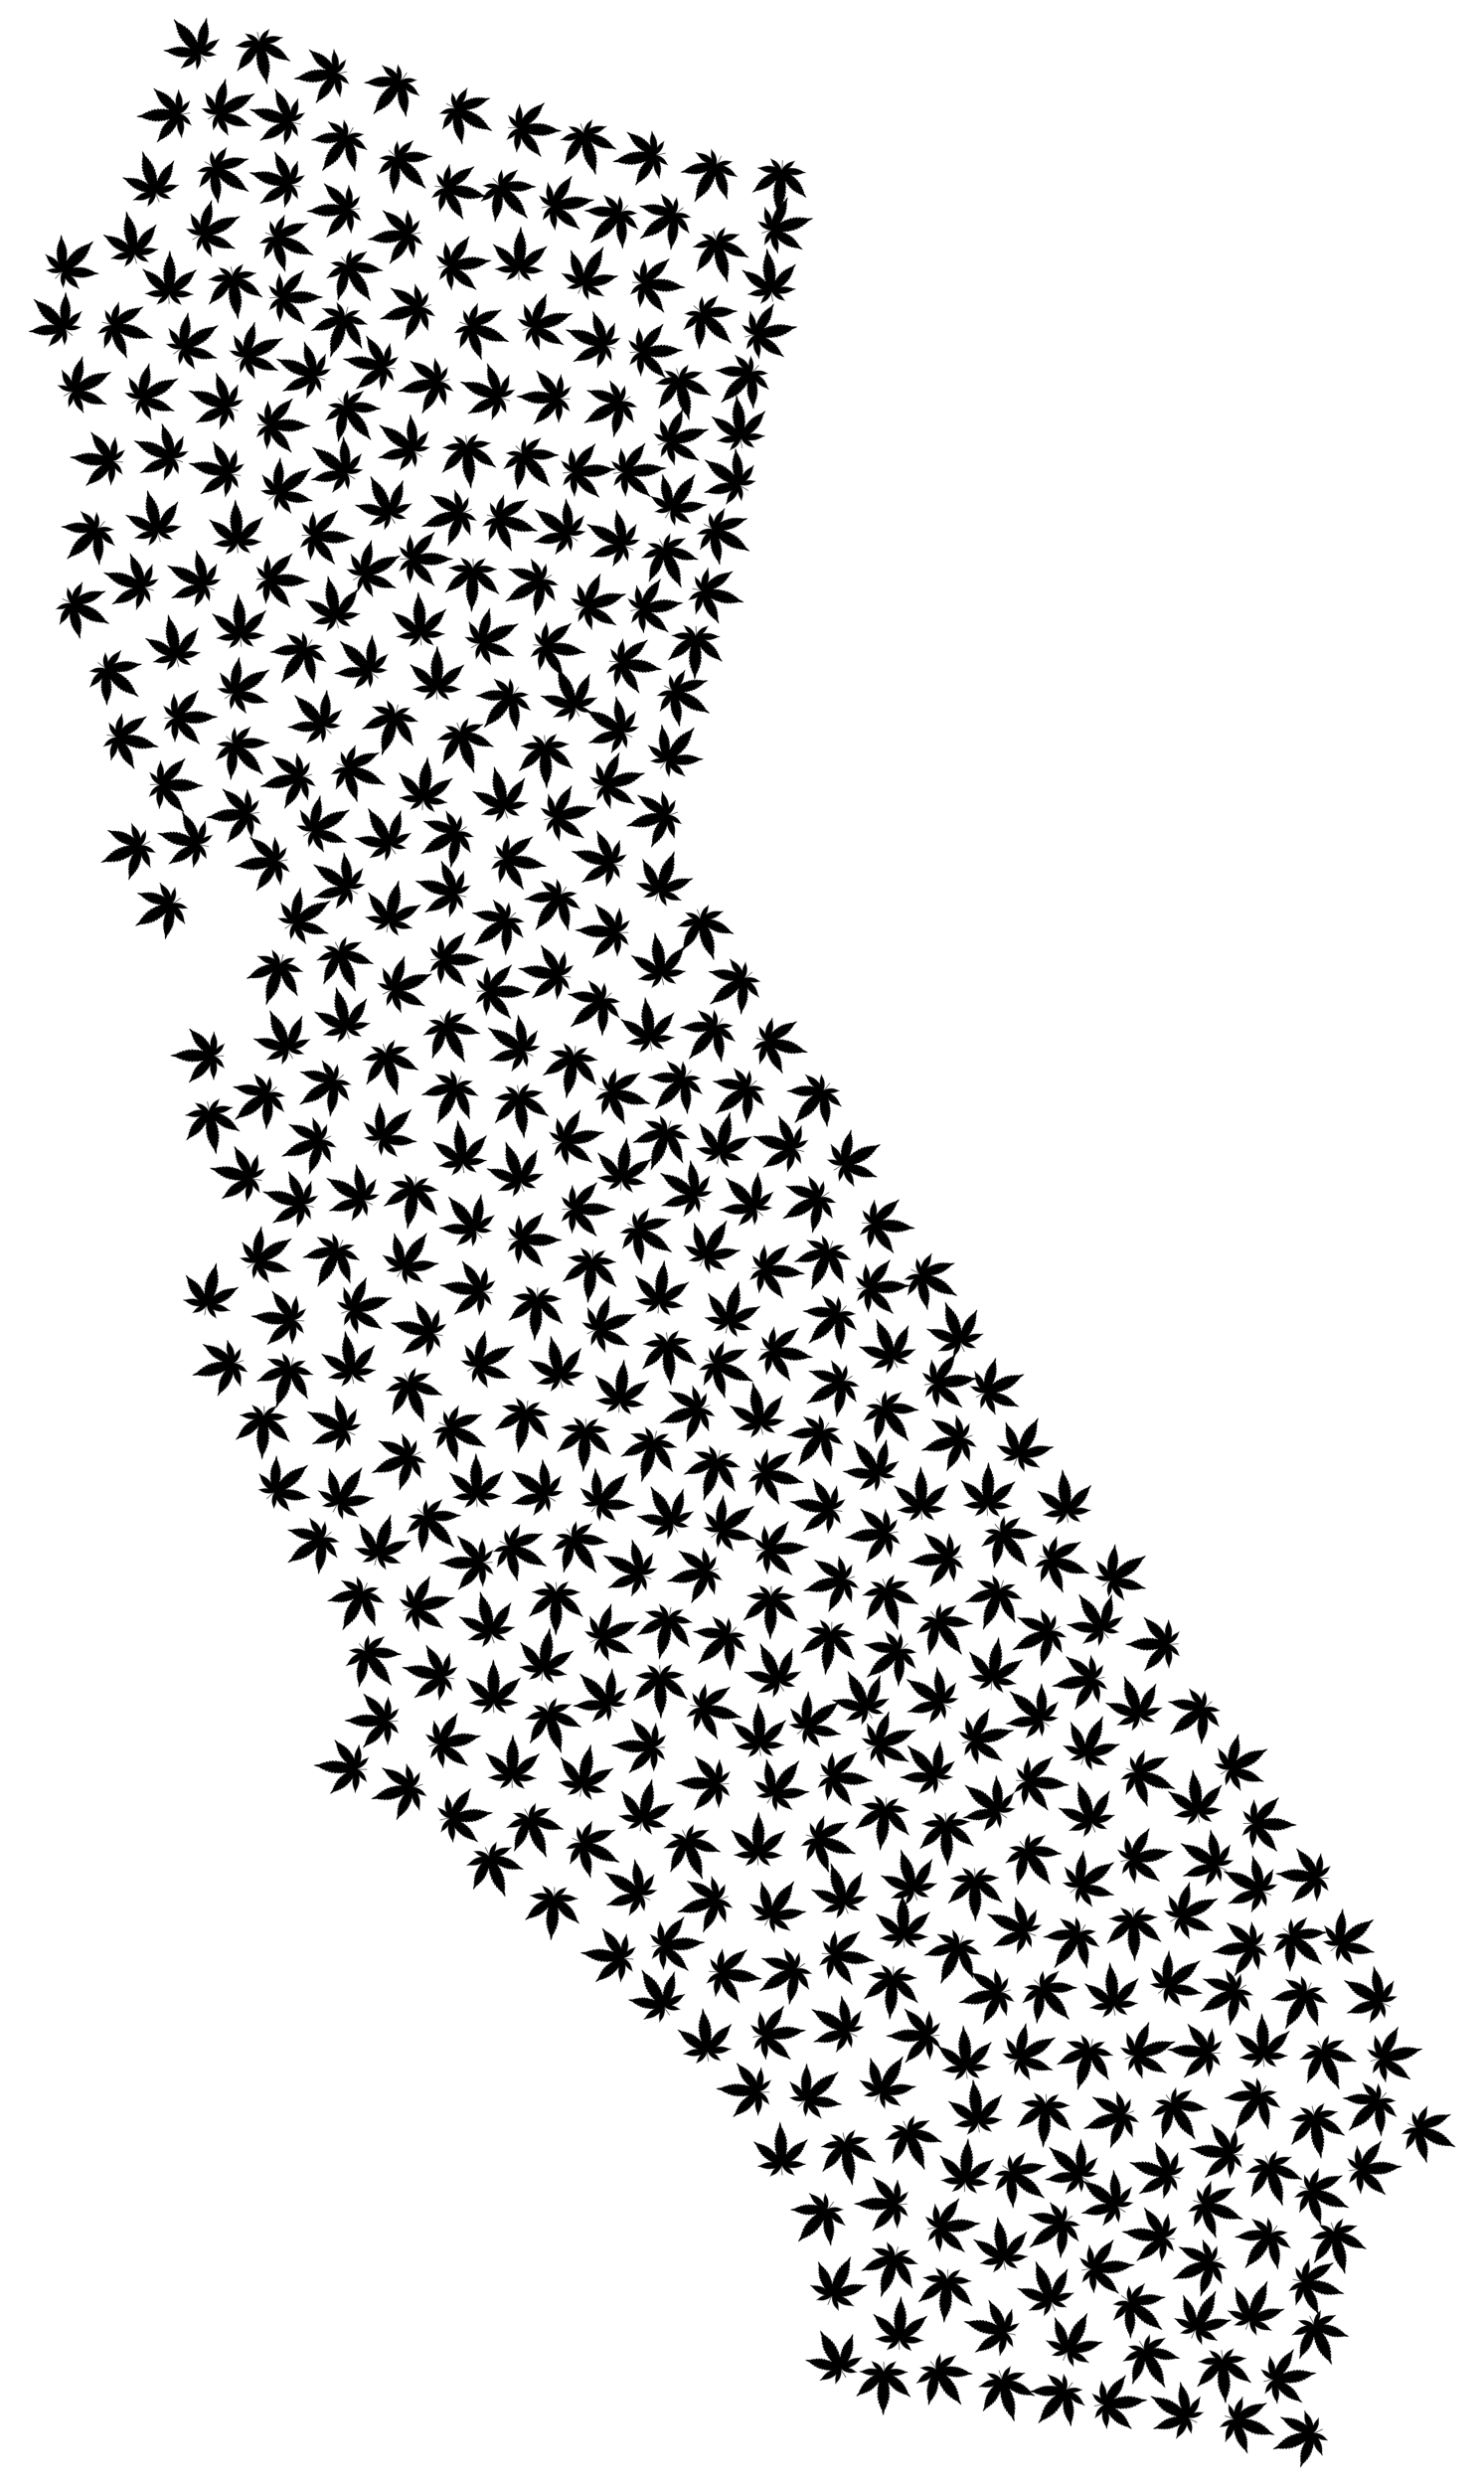 <?xml version="1.0" encoding="utf-8"?>

<!DOCTYPE svg PUBLIC "-//W3C//DTD SVG 1.1//EN" "http://www.w3.org/Graphics/SVG/1.1/DTD/svg11.dtd">
<svg version="1.1" id="Layer_1" xmlns="http://www.w3.org/2000/svg" xmlns:xlink="http://www.w3.org/1999/xlink" x="0px" y="0px"
	 viewBox="0 0 969.132 1622.738" enable-background="new 0 0 969.132 1622.738" xml:space="preserve">
<symbol  id="Leaf" viewBox="-25.042 -25 50.083 50">
	<g>
		<path d="M13.646,3.453C13.996,3.453,13.398,3.206,13.646,3.453C13.646,3.453,13.646,3.453,13.646,3.453z"/>
		<path d="M21.996,3.537c0.188,0.021,0.377,0.01,0.523,0c0.042-0.188-0.461-1.298-1.329-1.926c0.252-0.027,0.38-0.077,0.511-0.117
			c0.021,0.004,0.042,0.008,0.064,0.013c-0.009-0.008-0.018-0.016-0.027-0.024c0.009-0.002,0.018-0.005,0.027-0.007
			c-0.136-0.377-1.664-1.999-2.03-2.03c0.282-0.052,0.817-0.15,0.994-0.272c0.167-0.115-1.413-1.58-2.511-1.727
			c0.333-0.146,1.23-0.274,1.203-0.408c-0.021-0.136-1.318-1.392-2.354-1.402c0.283-0.283,0.848-0.241,0.963-0.471
			c0.115-0.23-1.549-1.161-2.71-1.308c0.041-0.147,0.702-0.283,0.942-0.387c0.241-0.105-0.712-1.203-2.564-1.078
			c0.136-0.209,0.596-0.429,0.649-0.555c0.105-0.23-0.837-0.69-2.239-0.952c0.178-0.23,0.701-0.147,0.659-0.429
			c-0.042-0.283-1.256-0.931-2.501-0.911c0.063-0.178,0.324-0.335,0.314-0.554c-0.009-0.189-1.162-0.432-1.845-0.669
			c0.011-0.075-0.074-0.168-0.133-0.269c0.04-0.026,0.076-0.05,0.102-0.082c0.764,0.426,1.355,0.581,1.404,0.424
			c0.032-0.094-0.115-0.398-0.084-0.565c0.866,0.866,1.855,0.758,1.763,0.575c0.002,0,0.004,0,0.005,0
			c-0.002-0.001-0.004-0.002-0.007-0.003c-0.081-0.163-0.338-0.502-0.297-0.594c0.649,0.44,1.904,0.701,1.946,0.534
			c0.042-0.167-0.262-0.398-0.283-0.67c0.534,0.45,1.737,0.387,1.81,0.324c0.073-0.053-0.324-0.513-0.429-0.733
			c0.617,0.408,2.062,0.366,2.03,0.23c-0.042-0.136-0.241-0.387-0.387-0.576c0.188,0.147,1.674,0,1.915-0.136
			c-0.063-0.084-0.094-0.178-0.23-0.324c0.711,0.063,1.455-0.272,1.517-0.387c-0.002-0.002-0.004-0.004-0.006-0.006
			c0.006-0.001,0.011-0.003,0.016-0.004c-0.008-0.001-0.016-0.003-0.024-0.005c-0.062-0.07-0.151-0.147-0.248-0.215
			c0.542-0.031,3.051-0.56,3.447-0.864c0.006-0.002,0.011-0.003,0.016-0.005c-0.005-0.001-0.01-0.002-0.015-0.004
			c-0.403-0.293-2.927-0.729-3.48-0.739c0.105-0.073,0.199-0.157,0.262-0.23c-0.073-0.105-0.827-0.419-1.538-0.335
			c0.123-0.142,0.152-0.224,0.203-0.308c0.009-0.006,0.018-0.011,0.028-0.016c-0.006,0-0.012,0.001-0.018,0.001
			c0.002-0.004,0.005-0.008,0.008-0.012c-0.241-0.136-1.737-0.23-1.926-0.073c0.052-0.067,0.392-0.516,0.366-0.596
			c0,0,0.001,0,0.001,0c0,0,0,0-0.001,0c-0.043-0.125-1.428-0.104-2.019,0.314c0.104-0.229,0.504-0.722,0.402-0.756
			c0.002-0.003,0.004-0.005,0.006-0.008c-0.004,0.002-0.007,0.004-0.01,0.005c-0.141-0.058-1.291-0.065-1.79,0.392
			c0.011-0.272,0.314-0.513,0.262-0.68c-0.042-0.167-1.297,0.136-1.925,0.597c-0.052-0.084,0.209-0.45,0.283-0.617
			c0.073-0.157-0.9-0.262-1.748,0.649c-0.031-0.157,0.094-0.481,0.063-0.565c-0.053-0.167-0.722,0.042-1.549,0.565
			c-0.021-0.196,0.274-0.392,0.131-0.508c0.002-0.002,0.003-0.003,0.005-0.005c-0.002,0.001-0.005,0.002-0.007,0.002
			c-0.185-0.123-1.071,0.144-1.646,0.699c-0.03-0.091-0.012-0.215-0.039-0.316c0.002-0.003,0.005-0.006,0.007-0.008
			c-0.003,0.001-0.006,0.002-0.008,0.004c-0.04-0.145-0.109-0.13-0.296-0.054c-0.051-0.062-0.234-0.147-0.281-0.232
			c0.821,0.061,1.308-0.437,1.166-0.499c0.002-0.001,0.004-0.002,0.006-0.004c-0.004,0-0.009,0-0.013,0.001
			c-0.128-0.049-0.396-0.099-0.406-0.168c0.534-0.063,1.298-0.492,1.245-0.597c-0.052-0.105-0.314-0.084-0.45-0.22
			c0.481,0,1.078-0.586,1.088-0.649c0.011-0.063-0.398-0.126-0.555-0.188c0.49-0.061,1.256-0.742,1.148-0.804
			c0.001-0.001,0.002-0.001,0.003-0.002c-0.002,0-0.004,0-0.006,0c-0.087-0.048-0.297-0.086-0.444-0.116
			c0.167-0.011,0.869-0.753,0.931-0.931c-0.005-0.001-0.009-0.003-0.014-0.005c0.001-0.002,0.003-0.004,0.004-0.006
			c-0.092-0.015-0.109-0.041-0.251-0.052c0.398-0.293,0.628-0.795,0.607-0.89c-0.063,0-0.146-0.011-0.241,0
			c0.273-0.263,1.34-1.675,1.402-2.009c-0.335,0.021-1.852,0.942-2.145,1.182c0.021-0.084,0.021-0.167,0.031-0.241
			c-0.084-0.032-0.617,0.146-0.942,0.513c0-0.136-0.021-0.199-0.031-0.272c-0.003,0.001-0.007,0.002-0.011,0.003v-0.003
			c-0.639,0.372-0.997,0.734-1.015,0.827c-0.011-0.157-0.032-0.387-0.073-0.471c-0.042-0.084-0.795,0.575-0.911,1.067
			C6.383-22.551,6.373-22.97,6.31-22.97s-0.701,0.534-0.753,1.015c-0.115-0.146-0.073-0.398-0.167-0.461
			c-0.094-0.063-0.607,0.66-0.733,1.183c-0.063-0.021-0.094-0.335-0.125-0.45c-0.032-0.115-0.586,0.272-0.617,1.12
			c-0.094-0.073-0.167-0.293-0.22-0.325c-0.105-0.063-0.356,0.345-0.544,0.984c-0.085-0.085-0.045-0.557-0.334-0.182
			c0-0.009-0.001-0.018-0.001-0.027c-0.069,0.145-0.319,0.478-0.366,0.984c-0.114-0.065-0.207-0.31-0.344-0.044
			c0-0.01-0.001-0.019-0.001-0.029c-0.106,0.193-0.21,0.597-0.356,0.848c-0.084-0.063-0.053-0.157-0.167-0.157
			c-0.23,0.01-0.314,1.099-0.345,1.235c-0.097-0.097-0.156-0.261-0.229-0.195c-0.001-0.001-0.001-0.002-0.002-0.004
			c-0.174,0.249-0.143,0.161-0.229,0.548c-0.165,0.512-0.366,1.271-0.551,1.814c-0.677-5.574,0.265-5.274,0.058-9.122h-0.492
			c0.139,2.071-0.345,4.647-0.345,5.588c0,0.904,0.162,2.446,0.267,3.354c-0.398-1.038-0.505-2.219-0.686-2.168
			c-0.003-0.005-0.007-0.009-0.01-0.013c-0.005,0.008-0.009,0.016-0.013,0.023c-0.044,0.029-0.064,0.106-0.154,0.196
			c-0.038-0.165-0.115-1.286-0.374-1.232c-0.001-0.005-0.002-0.009-0.003-0.013c-0.001,0.005-0.003,0.01-0.005,0.015
			c-0.073,0.019-0.058,0.098-0.131,0.153c-0.26-0.428-0.331-1.079-0.551-0.901c-0.005-0.01-0.009-0.02-0.014-0.031
			c-0.001,0.015-0.001,0.03-0.002,0.045c-0.045,0.041-0.084,0.094-0.134,0.112c-0.051-0.552-0.414-1.138-0.559-1.097
			c-0.002-0.004-0.004-0.008-0.006-0.013c0,0.005,0,0.01,0,0.015c-0.083,0.032-0.041,0.235-0.136,0.32
			c-0.22-0.649-0.471-1.057-0.575-1.005c-0.052,0.032-0.136,0.251-0.22,0.325c-0.032-0.858-0.575-1.235-0.617-1.12
			c-0.031,0.115-0.063,0.429-0.125,0.45c-0.126-0.523-0.628-1.246-0.733-1.182c-0.104,0.063-0.052,0.324-0.167,0.46
			c-0.052-0.471-0.691-1.005-0.753-1.015c-0.063,0-0.084,0.408-0.125,0.575c-0.113-0.48-0.872-1.173-0.917-1.052
			c-0.001-0.002-0.002-0.004-0.004-0.005c0.001,0.004,0.001,0.007,0.002,0.011c-0.036,0.095-0.055,0.295-0.064,0.45
			c-0.031-0.167-0.848-0.785-1.026-0.827c-0.001,0.005-0.001,0.01-0.002,0.015c-0.003-0.001-0.006-0.003-0.008-0.004
			c-0.014,0.167-0.021,0.165-0.021,0.262c-0.335-0.366-0.858-0.544-0.942-0.513c0,0.063,0.01,0.146,0.031,0.241
			c-0.293-0.241-1.81-1.161-2.145-1.182c0.001,0.006,0.003,0.013,0.005,0.019c-0.012-0.006-0.024-0.013-0.036-0.019
			c0.025,0.035,0.824,1.424,1.434,2.009c-0.074-0.009-0.157-0.01-0.218-0.003c-0.014-0.002-0.028-0.005-0.043-0.008
			c0.026,0.147,0.249,0.621,0.628,0.9c-0.166,0.013-0.14,0.041-0.283,0.052c0.17,0.282,0.796,0.932,0.952,0.942
			c-0.152,0.03-0.364,0.071-0.453,0.121c-0.009-0.002-0.019-0.004-0.029-0.006c0.006,0.005,0.012,0.01,0.017,0.015
			c-0.038,0.077,0.663,0.719,1.165,0.791c-0.151,0.06-0.532,0.12-0.554,0.181c-0.007-0.001-0.014-0.002-0.022-0.003
			c0.008,0.006,0.016,0.012,0.024,0.018c0.044,0.09,0.619,0.631,1.085,0.641c-0.123,0.123-0.374,0.116-0.444,0.213
			c-0.009-0.001-0.017-0.002-0.026-0.004c0.007,0.005,0.013,0.01,0.02,0.015c-0.032,0.111,0.719,0.53,1.246,0.592
			c-0.02,0.061-0.308,0.122-0.42,0.174c-0.009-0.003-0.018-0.006-0.03-0.006c0.005,0.005,0.01,0.009,0.017,0.013
			c-0.099,0.063,0.339,0.551,1.186,0.489c-0.059,0.089-0.25,0.187-0.288,0.242c-0.2-0.084-0.278-0.107-0.321,0.044
			c-0.003-0.001-0.006-0.002-0.008-0.004c0.002,0.003,0.005,0.005,0.007,0.008c-0.027,0.101-0.008,0.225-0.039,0.316
			c-0.613-0.592-1.524-0.821-1.646-0.698c-0.002-0.001-0.005-0.002-0.007-0.003c0.002,0.002,0.003,0.003,0.005,0.005
			c-0.143,0.116,0.152,0.312,0.132,0.508c-0.827-0.523-1.497-0.732-1.549-0.565c-0.032,0.084,0.094,0.408,0.063,0.565
			c-0.817-0.878-1.751-0.812-1.751-0.665c0,0.067,0.344,0.541,0.286,0.634c-0.628-0.46-1.883-0.764-1.925-0.597
			c-0.052,0.167,0.251,0.408,0.262,0.68c-0.498-0.457-1.648-0.451-1.79-0.392c-0.003-0.002-0.007-0.004-0.01-0.005
			c0.002,0.003,0.003,0.005,0.006,0.008c-0.094,0.047,0.296,0.521,0.402,0.756c-0.591-0.418-1.976-0.439-2.019-0.314
			c-0.001,0,0,0,0,0c-0.027,0.08,0.314,0.53,0.366,0.596c-0.184-0.153-1.615-0.067-1.906,0.064c-0.007,0-0.013-0.001-0.02-0.001
			c0.003,0.002,0.006,0.004,0.009,0.006c-0.003,0.002-0.007,0.003-0.009,0.005c0.063,0.094,0.084,0.178,0.22,0.335
			c-0.712-0.084-1.465,0.23-1.538,0.335c0.063,0.073,0.157,0.157,0.262,0.23c-0.552,0.011-3.076,0.446-3.479,0.739
			c-0.005,0.001-0.01,0.002-0.016,0.004c0.006,0.002,0.011,0.003,0.017,0.005c0.396,0.304,2.906,0.833,3.447,0.864
			c-0.097,0.068-0.186,0.146-0.248,0.215c-0.008,0.001-0.016,0.003-0.024,0.005c0.005,0.001,0.01,0.003,0.016,0.004
			c-0.002,0.002-0.004,0.004-0.005,0.006c0.063,0.115,0.806,0.45,1.517,0.387c-0.137,0.147-0.169,0.243-0.23,0.324
			c0.241,0.136,1.727,0.283,1.915,0.136c-0.146,0.188-0.345,0.44-0.387,0.576c-0.031,0.136,1.413,0.178,2.03-0.23
			c-0.104,0.22-0.502,0.68-0.429,0.733c0.073,0.063,1.276,0.125,1.81-0.324c-0.021,0.272-0.324,0.502-0.282,0.67
			c0.042,0.167,1.297-0.094,1.946-0.534c0.041,0.091-0.214,0.429-0.296,0.592c-0.002,0.001-0.005,0.003-0.007,0.004
			c0.002,0,0.003,0,0.005,0c-0.089,0.179,0.891,0.296,1.763-0.576c0.028,0.151-0.088,0.413-0.088,0.532
			c0,0.311,1.063-0.2,1.396-0.384c0.026,0.035,0.066,0.06,0.108,0.088c-0.06,0.099-0.14,0.191-0.124,0.263
			c-0.681,0.239-1.847,0.483-1.856,0.673c-0.01,0.22,0.241,0.377,0.314,0.554c-1.245-0.01-2.459,0.628-2.501,0.911
			c-0.042,0.282,0.481,0.199,0.659,0.429c-1.413,0.262-2.354,0.722-2.25,0.952c0.053,0.126,0.523,0.345,0.649,0.555
			c-1.852-0.126-2.805,0.973-2.564,1.078c0.241,0.105,0.9,0.241,0.942,0.387c-1.151,0.146-2.826,1.078-2.71,1.308
			c0.105,0.22,0.68,0.188,0.963,0.471c-1.036,0.01-2.334,1.266-2.355,1.402c-0.031,0.136,0.869,0.262,1.203,0.408
			c-1.088,0.147-2.679,1.612-2.511,1.727c0.167,0.115,0.649,0.209,0.994,0.272c-0.366,0.021-1.905,1.643-2.03,2.03
			c0.157,0.031,0.283,0.105,0.575,0.136c-0.869,0.628-1.371,1.737-1.329,1.925c0.008,0.001,0.017,0.001,0.026,0.002
			c-0.002,0.003-0.004,0.006-0.005,0.008c0.005-0.003,0.008-0.005,0.013-0.008c0.141,0.009,0.315,0.017,0.489-0.002
			c-0.596,0.576-2.92,3.652-3.045,4.364c0.007,0,0.015-0.001,0.022-0.002c-0.001,0.001-0.001,0.002-0.002,0.002
			c0.002-0.001,0.003-0.002,0.005-0.003c0.78-0.094,4.01-2.044,4.631-2.572c-0.042,0.178-0.053,0.366-0.063,0.513
			c0.188,0.063,1.34-0.324,2.062-1.12c0,0.304,0.063,0.429,0.084,0.586c0.007-0.002,0.015-0.003,0.023-0.006
			c0,0.002-0.001,0.004-0.002,0.006c0.002-0.003,0.005-0.005,0.007-0.008c0.447-0.136,2.15-1.444,2.211-1.792
			c0.031,0.345,0.073,0.837,0.167,1.015c0.094,0.178,1.716-1.245,1.978-2.323c0.108,0.367,0.136,1.29,0.293,1.243
			c0,0.001,0,0.002,0,0.003c0-0.001,0.001-0.002,0.001-0.003c0.193-0.056,1.519-1.18,1.631-2.195
			c0.251,0.314,0.167,0.879,0.377,1.015c0.209,0.136,1.319-1.423,1.58-2.564C-9.9-0.241-9.837,0.429-9.753,0.68
			c0.084,0.251,1.277-0.586,1.34-2.438c0.199,0.146,0.355,0.628,0.481,0.701c0.22,0.125,0.774-0.753,1.182-2.135
			c0.208,0.198,0.079,0.746,0.366,0.689v0.002l0.001-0.002c0.291-0.049,1.036-1.175,1.15-2.394c0.167,0.094,0.293,0.366,0.513,0.377
			c0.083,0.004,0.2-0.21,0.332-0.506c0.07-0.019,0.149-0.036,0.244-0.017c-0.209,0.711-1.172,2.302-0.994,2.49
			C-4.96-2.365-4.615-2.48-4.406-2.396C-5.4-1.319-5.797,0.251-5.588,0.513c0.209,0.262,0.544-0.272,0.89-0.241
			c-0.89,1.444-1.224,2.627-0.942,2.721c0.157,0.042,0.701-0.188,0.994-0.136C-6.182,4.341-6.048,6.1-5.695,5.93
			c0,0.008,0.001,0.016,0.002,0.024c0.004-0.012,0.009-0.022,0.015-0.033c0.301-0.151,0.883-0.581,1.032-0.501
			c-0.766,1.093-1.315,3.341-0.972,3.406c0,0.002-0.001,0.004-0.001,0.006c0.001-0.002,0.002-0.003,0.004-0.005
			c0.291,0.049,0.7-0.446,1.158-0.476c-0.816,0.921-0.732,3.035-0.628,3.171c0.105,0.136,0.911-0.544,1.308-0.732
			c-0.727,1.06-0.728,3.632-0.449,3.552c0,0.002,0,0.004-0.001,0.006c0.002-0.002,0.003-0.005,0.005-0.007
			c0.247-0.07,0.686-0.409,1-0.652c-0.262,0.345-0.052,2.961,0.188,3.38c0.003-0.002,0.007-0.005,0.011-0.007
			c0,0.002,0,0.005,0,0.007c0.002-0.004,0.004-0.007,0.007-0.011c0.151-0.098,0.306-0.155,0.558-0.387
			c-0.136,1.256,0.44,2.564,0.639,2.679l0.006-0.006c0.002,0.005,0.003,0.011,0.005,0.016c0.002-0.01,0.005-0.019,0.007-0.028
			c0.113-0.113,0.261-0.263,0.39-0.442c0.021,0.973,0.89,5.421,1.413,6.101c0.002-0.003,0.004-0.006,0.006-0.008
			C0.008,24.987,0.009,24.993,0.01,25c0.003-0.013,0.006-0.025,0.009-0.038c0.525-0.761,1.362-5.112,1.393-6.073
			c0.136,0.188,0.293,0.345,0.408,0.46c0.188-0.115,0.774-1.423,0.638-2.679c0.256,0.235,0.412,0.291,0.566,0.391
			c0.003,0.006,0.007,0.011,0.01,0.017c0-0.003,0-0.007,0-0.01c0,0,0,0,0,0c0.241-0.419,0.45-3.035,0.188-3.38
			c0.331,0.248,0.773,0.597,1.016,0.656c0.003,0.005,0.007,0.009,0.01,0.013c0-0.004-0.001-0.007-0.002-0.011
			c0.233,0.117,0.279-2.457-0.469-3.557c0.38,0.175,1.175,0.844,1.302,0.738c0.002,0.001,0.004,0.003,0.006,0.005
			c-0.001-0.002-0.002-0.005-0.004-0.007c0.114-0.152,0.186-2.26-0.624-3.174c0.46,0.02,0.871,0.521,1.162,0.475
			C5.624,8.827,5.627,8.83,5.63,8.832C5.629,8.83,5.628,8.827,5.626,8.824c0.326-0.07-0.212-2.298-0.98-3.404
			C4.798,5.34,5.403,5.78,5.698,5.93c0.005,0.008,0.011,0.015,0.016,0.024c0-0.006-0.001-0.011-0.002-0.016
			c0.322,0.134,0.477-1.59-1.065-3.081C4.92,2.806,5.447,3.03,5.624,2.997L5.63,3.003C5.629,3.001,5.629,2.998,5.628,2.996
			c0.325-0.081-0.089-1.35-0.929-2.724c0.335-0.021,0.68,0.502,0.889,0.241C5.797,0.251,5.4-1.318,4.405-2.396
			c0.159-0.056,0.389-0.009,0.573-0.065C4.98-2.461,4.98-2.46,4.981-2.459c0-0.001-0.001-0.002-0.001-0.003
			C5.039-2.48,5.093-2.508,5.138-2.554c0.188-0.188-0.785-1.779-0.994-2.49c0.103-0.021,0.187,0.001,0.261,0.021
			c0,0,0.105,0.24,0.105,0.24C4.531-4.751,4.542-4.73,4.563-4.698c0-0.002,0-0.005,0-0.007c0.25,0.43,0.456-0.09,0.681-0.203
			c0.109,1.291,0.85,2.152,0.868,2.187v-0.008c0.563,0.644,0.45-0.283,0.649-0.473c0.428,1.459,0.998,2.304,1.19,2.14
			C7.952-1.06,7.952-1.059,7.953-1.057v-0.007c0.124-0.092,0.277-0.541,0.471-0.694c0.063,1.854,1.264,2.702,1.342,2.43
			C9.769,0.675,9.771,0.678,9.774,0.68C9.772,0.676,9.77,0.671,9.768,0.666c0.082-0.261,0.144-0.908,0.278-0.959
			c0.262,1.14,1.36,2.7,1.58,2.564c0.22-0.136,0.126-0.701,0.377-1.015c0.115,1.035,1.495,2.187,1.643,2.198
			c0.147,0.01,0.178-0.89,0.283-1.246c0.262,1.078,1.863,2.491,1.967,2.313c0,0,0-0.001,0-0.001c0.004,0.004,0.007,0.007,0.01,0.012
			c-0.001-0.007-0.003-0.015-0.005-0.022c0.1-0.186,0.131-0.665,0.161-1.003c0.073,0.356,1.842,1.706,2.24,1.8
			c0.004,0.004,0.007,0.007,0.01,0.01c-0.002-0.009-0.005-0.017-0.007-0.026c0.032-0.15,0.081-0.277,0.081-0.571
			c0.705,0.777,1.82,1.154,2.046,1.122c0.005,0.002,0.01,0.005,0.015,0.008c-0.002-0.003-0.005-0.006-0.007-0.009
			c0.002,0,0.005-0.001,0.007-0.001c-0.011-0.136-0.021-0.324-0.063-0.513c0.621,0.528,3.862,2.478,4.632,2.572
			c0.008,0.005,0.016,0.009,0.025,0.013c-0.002-0.004-0.005-0.007-0.007-0.011c0.002,0,0.005,0.001,0.007,0.001
			C24.916,7.179,22.593,4.102,21.996,3.537z"/>
	</g>
</symbol>
<g>
	
		<use xlink:href="#Leaf"  width="50.083" height="50" x="-25.042" y="-25" transform="matrix(0.513 -0.493 -0.493 -0.513 390.872 1105.669)" overflow="visible"/>
	
		<use xlink:href="#Leaf"  width="50.083" height="50" x="-25.042" y="-25" transform="matrix(-0.491 -0.514 -0.514 0.491 468.587 1074.414)" overflow="visible"/>
	
		<use xlink:href="#Leaf"  width="50.083" height="50" x="-25.042" y="-25" transform="matrix(0.624 -0.341 -0.341 -0.624 544.148 1537.477)" overflow="visible"/>
	
		<use xlink:href="#Leaf"  width="50.083" height="50" x="-25.042" y="-25" transform="matrix(0.094 0.705 0.705 -0.094 304.368 1186.051)" overflow="visible"/>
	
		<use xlink:href="#Leaf"  width="50.083" height="50" x="-25.042" y="-25" transform="matrix(-0.014 0.711 0.711 0.014 185.327 277.757)" overflow="visible"/>
	
		<use xlink:href="#Leaf"  width="50.083" height="50" x="-25.042" y="-25" transform="matrix(-0.044 0.71 0.71 0.044 349.005 84.391)" overflow="visible"/>
	
		<use xlink:href="#Leaf"  width="50.083" height="50" x="-25.042" y="-25" transform="matrix(-0.407 -0.583 -0.583 0.407 202.426 1010.342)" overflow="visible"/>
	
		<use xlink:href="#Leaf"  width="50.083" height="50" x="-25.042" y="-25" transform="matrix(0.205 0.681 0.681 -0.205 404.329 509.93)" overflow="visible"/>
	
		<use xlink:href="#Leaf"  width="50.083" height="50" x="-25.042" y="-25" transform="matrix(0.438 -0.56 -0.56 -0.438 644.009 1176.579)" overflow="visible"/>
	
		<use xlink:href="#Leaf"  width="50.083" height="50" x="-25.042" y="-25" transform="matrix(0.424 -0.571 -0.571 -0.424 721.113 1434.345)" overflow="visible"/>
	
		<use xlink:href="#Leaf"  width="50.083" height="50" x="-25.042" y="-25" transform="matrix(-0.651 0.285 0.285 0.651 867.569 1348.305)" overflow="visible"/>
	
		<use xlink:href="#Leaf"  width="50.083" height="50" x="-25.042" y="-25" transform="matrix(-0.71 -0.043 -0.043 0.71 350.124 857.971)" overflow="visible"/>
	
		<use xlink:href="#Leaf"  width="50.083" height="50" x="-25.042" y="-25" transform="matrix(0.004 -0.711 -0.711 -0.004 575.373 1439.188)" overflow="visible"/>
	
		<use xlink:href="#Leaf"  width="50.083" height="50" x="-25.042" y="-25" transform="matrix(-0.643 -0.303 -0.303 0.643 621.871 1279.422)" overflow="visible"/>
	
		<use xlink:href="#Leaf"  width="50.083" height="50" x="-25.042" y="-25" transform="matrix(-0.367 -0.609 -0.609 0.367 541.878 907.462)" overflow="visible"/>
	
		<use xlink:href="#Leaf"  width="50.083" height="50" x="-25.042" y="-25" transform="matrix(0.632 0.327 0.327 -0.632 785.897 1511.656)" overflow="visible"/>
	
		<use xlink:href="#Leaf"  width="50.083" height="50" x="-25.042" y="-25" transform="matrix(0.283 -0.652 -0.652 -0.283 196.637 241.407)" overflow="visible"/>
	
		<use xlink:href="#Leaf"  width="50.083" height="50" x="-25.042" y="-25" transform="matrix(-0.561 0.437 0.437 0.561 231.454 273.437)" overflow="visible"/>
	
		<use xlink:href="#Leaf"  width="50.083" height="50" x="-25.042" y="-25" transform="matrix(-0.681 -0.203 -0.203 0.681 423.948 950.911)" overflow="visible"/>
	
		<use xlink:href="#Leaf"  width="50.083" height="50" x="-25.042" y="-25" transform="matrix(0.706 -0.084 -0.084 -0.706 300.985 748.975)" overflow="visible"/>
	
		<use xlink:href="#Leaf"  width="50.083" height="50" x="-25.042" y="-25" transform="matrix(-0.711 -0.004 -0.004 0.711 363.096 1050.334)" overflow="visible"/>
	
		<use xlink:href="#Leaf"  width="50.083" height="50" x="-25.042" y="-25" transform="matrix(-0.672 -0.233 -0.233 0.672 186.131 902.639)" overflow="visible"/>
	
		<use xlink:href="#Leaf"  width="50.083" height="50" x="-25.042" y="-25" transform="matrix(-0.184 0.687 0.687 0.184 468.701 388.665)" overflow="visible"/>
	
		<use xlink:href="#Leaf"  width="50.083" height="50" x="-25.042" y="-25" transform="matrix(-0.517 0.488 0.488 0.517 284.599 997.731)" overflow="visible"/>
	
		<use xlink:href="#Leaf"  width="50.083" height="50" x="-25.042" y="-25" transform="matrix(-0.064 0.708 0.708 0.064 680.603 1164.102)" overflow="visible"/>
	
		<use xlink:href="#Leaf"  width="50.083" height="50" x="-25.042" y="-25" transform="matrix(-0.709 -0.048 -0.048 0.709 360.988 1249.453)" overflow="visible"/>
	
		<use xlink:href="#Leaf"  width="50.083" height="50" x="-25.042" y="-25" transform="matrix(0.009 0.711 0.711 -0.009 193.263 194.253)" overflow="visible"/>
	
		<use xlink:href="#Leaf"  width="50.083" height="50" x="-25.042" y="-25" transform="matrix(0.211 0.679 0.679 -0.211 392.08 393.066)" overflow="visible"/>
	
		<use xlink:href="#Leaf"  width="50.083" height="50" x="-25.042" y="-25" transform="matrix(0.612 -0.362 -0.362 -0.612 433.877 985.815)" overflow="visible"/>
	
		<use xlink:href="#Leaf"  width="50.083" height="50" x="-25.042" y="-25" transform="matrix(-0.547 0.455 0.455 0.547 347.904 304.345)" overflow="visible"/>
	
		<use xlink:href="#Leaf"  width="50.083" height="50" x="-25.042" y="-25" transform="matrix(-0.102 0.704 0.704 0.102 480.053 1289.72)" overflow="visible"/>
	
		<use xlink:href="#Leaf"  width="50.083" height="50" x="-25.042" y="-25" transform="matrix(0.18 -0.688 -0.688 -0.18 646.553 1520.397)" overflow="visible"/>
	
		<use xlink:href="#Leaf"  width="50.083" height="50" x="-25.042" y="-25" transform="matrix(-0.699 -0.13 -0.13 0.699 341.604 931.483)" overflow="visible"/>
	
		<use xlink:href="#Leaf"  width="50.083" height="50" x="-25.042" y="-25" transform="matrix(0.214 -0.678 -0.678 -0.214 754.368 1417.373)" overflow="visible"/>
	
		<use xlink:href="#Leaf"  width="50.083" height="50" x="-25.042" y="-25" transform="matrix(-0.366 0.61 0.61 0.366 306.257 76.412)" overflow="visible"/>
	
		<use xlink:href="#Leaf"  width="50.083" height="50" x="-25.042" y="-25" transform="matrix(0.335 0.627 0.627 -0.335 812.243 1150.449)" overflow="visible"/>
	
		<use xlink:href="#Leaf"  width="50.083" height="50" x="-25.042" y="-25" transform="matrix(-0.671 -0.236 -0.236 0.671 221.591 216.689)" overflow="visible"/>
	
		<use xlink:href="#Leaf"  width="50.083" height="50" x="-25.042" y="-25" transform="matrix(0.353 -0.617 -0.617 -0.353 893.06 1301.955)" overflow="visible"/>
	
		<use xlink:href="#Leaf"  width="50.083" height="50" x="-25.042" y="-25" transform="matrix(-0.08 0.707 0.707 0.08 508.06 829.819)" overflow="visible"/>
	
		<use xlink:href="#Leaf"  width="50.083" height="50" x="-25.042" y="-25" transform="matrix(-0.552 -0.448 -0.448 0.552 254.958 60.913)" overflow="visible"/>
	
		<use xlink:href="#Leaf"  width="50.083" height="50" x="-25.042" y="-25" transform="matrix(-0.52 -0.485 -0.485 0.52 439.787 711.5)" overflow="visible"/>
	
		<use xlink:href="#Leaf"  width="50.083" height="50" x="-25.042" y="-25" transform="matrix(0.087 -0.706 -0.706 -0.087 396.612 1277.32)" overflow="visible"/>
	
		<use xlink:href="#Leaf"  width="50.083" height="50" x="-25.042" y="-25" transform="matrix(0.643 -0.304 -0.304 -0.643 183.737 675.739)" overflow="visible"/>
	
		<use xlink:href="#Leaf"  width="50.083" height="50" x="-25.042" y="-25" transform="matrix(0.71 0.048 0.048 -0.71 631.039 1414.118)" overflow="visible"/>
	
		<use xlink:href="#Leaf"  width="50.083" height="50" x="-25.042" y="-25" transform="matrix(-0.53 -0.474 -0.474 0.53 533.062 1450.644)" overflow="visible"/>
	
		<use xlink:href="#Leaf"  width="50.083" height="50" x="-25.042" y="-25" transform="matrix(-0.685 0.192 0.192 0.685 254.849 698.256)" overflow="visible"/>
	
		<use xlink:href="#Leaf"  width="50.083" height="50" x="-25.042" y="-25" transform="matrix(-0.232 -0.672 -0.672 0.232 291.939 338.143)" overflow="visible"/>
	
		<use xlink:href="#Leaf"  width="50.083" height="50" x="-25.042" y="-25" transform="matrix(-0.219 0.676 0.676 0.219 334.315 341.405)" overflow="visible"/>
	
		<use xlink:href="#Leaf"  width="50.083" height="50" x="-25.042" y="-25" transform="matrix(-0.635 -0.32 -0.32 0.635 293.51 718.078)" overflow="visible"/>
	
		<use xlink:href="#Leaf"  width="50.083" height="50" x="-25.042" y="-25" transform="matrix(0.464 0.539 0.539 -0.464 534.174 1364.419)" overflow="visible"/>
	
		<use xlink:href="#Leaf"  width="50.083" height="50" x="-25.042" y="-25" transform="matrix(0.664 -0.254 -0.254 -0.664 623.577 866.658)" overflow="visible"/>
	
		<use xlink:href="#Leaf"  width="50.083" height="50" x="-25.042" y="-25" transform="matrix(0.199 -0.683 -0.683 -0.199 390.079 560.811)" overflow="visible"/>
	
		<use xlink:href="#Leaf"  width="50.083" height="50" x="-25.042" y="-25" transform="matrix(-0.042 0.71 0.71 0.042 214.222 350.525)" overflow="visible"/>
	
		<use xlink:href="#Leaf"  width="50.083" height="50" x="-25.042" y="-25" transform="matrix(-0.658 -0.269 -0.269 0.658 431.746 747.769)" overflow="visible"/>
	
		<use xlink:href="#Leaf"  width="50.083" height="50" x="-25.042" y="-25" transform="matrix(-0.691 0.169 0.169 0.691 445.917 257.246)" overflow="visible"/>
	
		<use xlink:href="#Leaf"  width="50.083" height="50" x="-25.042" y="-25" transform="matrix(-0.16 -0.693 -0.693 0.16 277.012 251.599)" overflow="visible"/>
	
		<use xlink:href="#Leaf"  width="50.083" height="50" x="-25.042" y="-25" transform="matrix(0.2 -0.682 -0.682 -0.2 179.944 76.413)" overflow="visible"/>
	
		<use xlink:href="#Leaf"  width="50.083" height="50" x="-25.042" y="-25" transform="matrix(-0.501 -0.504 -0.504 0.501 56.252 352.624)" overflow="visible"/>
	
		<use xlink:href="#Leaf"  width="50.083" height="50" x="-25.042" y="-25" transform="matrix(0.049 -0.709 -0.709 -0.049 779.851 1339.589)" overflow="visible"/>
	
		<use xlink:href="#Leaf"  width="50.083" height="50" x="-25.042" y="-25" transform="matrix(-0.194 0.684 0.684 0.194 860.784 1493.04)" overflow="visible"/>
	
		<use xlink:href="#Leaf"  width="50.083" height="50" x="-25.042" y="-25" transform="matrix(0.308 0.641 0.641 -0.308 779.567 1247.343)" overflow="visible"/>
	
		<use xlink:href="#Leaf"  width="50.083" height="50" x="-25.042" y="-25" transform="matrix(-0.538 0.465 0.465 0.538 333.059 129.329)" overflow="visible"/>
	
		<use xlink:href="#Leaf"  width="50.083" height="50" x="-25.042" y="-25" transform="matrix(0.696 0.146 0.146 -0.696 382.235 1156.453)" overflow="visible"/>
	
		<use xlink:href="#Leaf"  width="50.083" height="50" x="-25.042" y="-25" transform="matrix(-0.504 -0.502 -0.502 0.504 893.317 1378.738)" overflow="visible"/>
	
		<use xlink:href="#Leaf"  width="50.083" height="50" x="-25.042" y="-25" transform="matrix(0.112 0.702 0.702 -0.112 842.197 1552.343)" overflow="visible"/>
	
		<use xlink:href="#Leaf"  width="50.083" height="50" x="-25.042" y="-25" transform="matrix(-0.711 0.015 0.015 0.711 431.231 1104.612)" overflow="visible"/>
	
		<use xlink:href="#Leaf"  width="50.083" height="50" x="-25.042" y="-25" transform="matrix(-0.657 -0.273 -0.273 0.657 648.775 1047.905)" overflow="visible"/>
	
		<use xlink:href="#Leaf"  width="50.083" height="50" x="-25.042" y="-25" transform="matrix(0.131 -0.699 -0.699 -0.131 533.091 983.793)" overflow="visible"/>
	
		<use xlink:href="#Leaf"  width="50.083" height="50" x="-25.042" y="-25" transform="matrix(0.71 -0.032 -0.032 -0.71 495.918 1129.487)" overflow="visible"/>
	
		<use xlink:href="#Leaf"  width="50.083" height="50" x="-25.042" y="-25" transform="matrix(-0.673 0.229 0.229 0.673 832 1423.731)" overflow="visible"/>
	
		<use xlink:href="#Leaf"  width="50.083" height="50" x="-25.042" y="-25" transform="matrix(0.677 -0.217 -0.217 -0.677 593.648 1224.574)" overflow="visible"/>
	
		<use xlink:href="#Leaf"  width="50.083" height="50" x="-25.042" y="-25" transform="matrix(-0.193 -0.684 -0.684 0.193 264.994 203.575)" overflow="visible"/>
	
		<use xlink:href="#Leaf"  width="50.083" height="50" x="-25.042" y="-25" transform="matrix(0.612 0.362 0.362 -0.612 465.631 812.147)" overflow="visible"/>
	
		<use xlink:href="#Leaf"  width="50.083" height="50" x="-25.042" y="-25" transform="matrix(-0.513 0.493 0.493 0.513 265.87 110.415)" overflow="visible"/>
	
		<use xlink:href="#Leaf"  width="50.083" height="50" x="-25.042" y="-25" transform="matrix(0.437 0.561 0.561 -0.437 769.94 1291.127)" overflow="visible"/>
	
		<use xlink:href="#Leaf"  width="50.083" height="50" x="-25.042" y="-25" transform="matrix(-0.625 -0.339 -0.339 0.625 215.865 824.754)" overflow="visible"/>
	
		<use xlink:href="#Leaf"  width="50.083" height="50" x="-25.042" y="-25" transform="matrix(-0.459 0.543 0.543 0.459 745.545 1510.033)" overflow="visible"/>
	
		<use xlink:href="#Leaf"  width="50.083" height="50" x="-25.042" y="-25" transform="matrix(-0.452 -0.549 -0.549 0.452 579.728 1084.092)" overflow="visible"/>
	
		<use xlink:href="#Leaf"  width="50.083" height="50" x="-25.042" y="-25" transform="matrix(0.238 -0.67 -0.67 -0.238 84.213 379.83)" overflow="visible"/>
	
		<use xlink:href="#Leaf"  width="50.083" height="50" x="-25.042" y="-25" transform="matrix(-0.71 -0.03 -0.03 0.71 171.821 935.394)" overflow="visible"/>
	
		<use xlink:href="#Leaf"  width="50.083" height="50" x="-25.042" y="-25" transform="matrix(0.382 0.6 0.6 -0.382 127.689 221.956)" overflow="visible"/>
	
		<use xlink:href="#Leaf"  width="50.083" height="50" x="-25.042" y="-25" transform="matrix(0.689 -0.174 -0.174 -0.689 100.526 337.226)" overflow="visible"/>
	
		<use xlink:href="#Leaf"  width="50.083" height="50" x="-25.042" y="-25" transform="matrix(0.312 -0.639 -0.639 -0.312 216.444 929.512)" overflow="visible"/>
	
		<use xlink:href="#Leaf"  width="50.083" height="50" x="-25.042" y="-25" transform="matrix(0.256 -0.663 -0.663 -0.256 316.934 255.641)" overflow="visible"/>
	
		<use xlink:href="#Leaf"  width="50.083" height="50" x="-25.042" y="-25" transform="matrix(0.105 0.703 0.703 -0.105 428.61 396.245)" overflow="visible"/>
	
		<use xlink:href="#Leaf"  width="50.083" height="50" x="-25.042" y="-25" transform="matrix(0.663 -0.257 -0.257 -0.663 682.74 1493.055)" overflow="visible"/>
	
		<use xlink:href="#Leaf"  width="50.083" height="50" x="-25.042" y="-25" transform="matrix(0.38 -0.601 -0.601 -0.38 333.533 680.544)" overflow="visible"/>
	
		<use xlink:href="#Leaf"  width="50.083" height="50" x="-25.042" y="-25" transform="matrix(-0.675 -0.224 -0.224 0.675 465.046 963.178)" overflow="visible"/>
	
		<use xlink:href="#Leaf"  width="50.083" height="50" x="-25.042" y="-25" transform="matrix(0.566 -0.431 -0.431 -0.566 124.205 26.628)" overflow="visible"/>
	
		<use xlink:href="#Leaf"  width="50.083" height="50" x="-25.042" y="-25" transform="matrix(-0.276 0.655 0.655 0.276 751.223 1161.424)" overflow="visible"/>
	
		<use xlink:href="#Leaf"  width="50.083" height="50" x="-25.042" y="-25" transform="matrix(0.711 0.027 0.027 -0.711 339.428 165.609)" overflow="visible"/>
	
		<use xlink:href="#Leaf"  width="50.083" height="50" x="-25.042" y="-25" transform="matrix(0.325 0.632 0.632 -0.325 245.794 370.838)" overflow="visible"/>
	
		<use xlink:href="#Leaf"  width="50.083" height="50" x="-25.042" y="-25" transform="matrix(0.363 -0.611 -0.611 -0.363 786.178 1212.725)" overflow="visible"/>
	
		<use xlink:href="#Leaf"  width="50.083" height="50" x="-25.042" y="-25" transform="matrix(0.07 0.708 0.708 -0.07 417.637 307.394)" overflow="visible"/>
	
		<use xlink:href="#Leaf"  width="50.083" height="50" x="-25.042" y="-25" transform="matrix(-0.63 -0.33 -0.33 0.63 231.973 1048.839)" overflow="visible"/>
	
		<use xlink:href="#Leaf"  width="50.083" height="50" x="-25.042" y="-25" transform="matrix(0.595 0.39 0.39 -0.595 226.742 973.026)" overflow="visible"/>
	
		<use xlink:href="#Leaf"  width="50.083" height="50" x="-25.042" y="-25" transform="matrix(0.707 -0.075 -0.075 -0.707 460.752 1329.003)" overflow="visible"/>
	
		<use xlink:href="#Leaf"  width="50.083" height="50" x="-25.042" y="-25" transform="matrix(-0.193 -0.684 -0.684 0.193 259.462 1169.904)" overflow="visible"/>
	
		<use xlink:href="#Leaf"  width="50.083" height="50" x="-25.042" y="-25" transform="matrix(-0.706 0.089 0.089 0.706 340.114 725.789)" overflow="visible"/>
	
		<use xlink:href="#Leaf"  width="50.083" height="50" x="-25.042" y="-25" transform="matrix(-0.661 0.261 0.261 0.661 270.525 912.425)" overflow="visible"/>
	
		<use xlink:href="#Leaf"  width="50.083" height="50" x="-25.042" y="-25" transform="matrix(0.047 -0.71 -0.71 -0.047 485.382 1365.112)" overflow="visible"/>
	
		<use xlink:href="#Leaf"  width="50.083" height="50" x="-25.042" y="-25" transform="matrix(0.708 0.072 0.072 -0.708 277.509 511.861)" overflow="visible"/>
	
		<use xlink:href="#Leaf"  width="50.083" height="50" x="-25.042" y="-25" transform="matrix(-0.39 0.595 0.595 0.39 424.074 808.043)" overflow="visible"/>
	
		<use xlink:href="#Leaf"  width="50.083" height="50" x="-25.042" y="-25" transform="matrix(-0.681 -0.203 -0.203 0.681 708.744 1347.896)" overflow="visible"/>
	
		<use xlink:href="#Leaf"  width="50.083" height="50" x="-25.042" y="-25" transform="matrix(0.711 0.016 0.016 -0.711 645.157 972.534)" overflow="visible"/>
	
		<use xlink:href="#Leaf"  width="50.083" height="50" x="-25.042" y="-25" transform="matrix(0.316 -0.637 -0.637 -0.316 409.814 1023.536)" overflow="visible"/>
	
		<use xlink:href="#Leaf"  width="50.083" height="50" x="-25.042" y="-25" transform="matrix(0.395 -0.591 -0.591 -0.395 219.317 574.256)" overflow="visible"/>
	
		<use xlink:href="#Leaf"  width="50.083" height="50" x="-25.042" y="-25" transform="matrix(-0.167 0.691 0.691 0.167 507.784 964.083)" overflow="visible"/>
	
		<use xlink:href="#Leaf"  width="50.083" height="50" x="-25.042" y="-25" transform="matrix(0.047 0.71 0.71 -0.047 510.723 1011.346)" overflow="visible"/>
	
		<use xlink:href="#Leaf"  width="50.083" height="50" x="-25.042" y="-25" transform="matrix(-0.086 -0.706 -0.706 0.086 170.733 563.535)" overflow="visible"/>
	
		<use xlink:href="#Leaf"  width="50.083" height="50" x="-25.042" y="-25" transform="matrix(0.07 0.708 0.708 -0.07 723.483 1480.675)" overflow="visible"/>
	
		<use xlink:href="#Leaf"  width="50.083" height="50" x="-25.042" y="-25" transform="matrix(-0.514 0.491 0.491 0.514 159.637 493.2)" overflow="visible"/>
	
		<use xlink:href="#Leaf"  width="50.083" height="50" x="-25.042" y="-25" transform="matrix(-0.163 0.692 0.692 0.163 86.451 483.72)" overflow="visible"/>
	
		<use xlink:href="#Leaf"  width="50.083" height="50" x="-25.042" y="-25" transform="matrix(-0.006 -0.711 -0.711 0.006 752.602 1073.601)" overflow="visible"/>
	
		<use xlink:href="#Leaf"  width="50.083" height="50" x="-25.042" y="-25" transform="matrix(-0.429 -0.567 -0.567 0.429 477.653 645.192)" overflow="visible"/>
	
		<use xlink:href="#Leaf"  width="50.083" height="50" x="-25.042" y="-25" transform="matrix(-0.711 -0.008 -0.008 0.711 576.973 1559.525)" overflow="visible"/>
	
		<use xlink:href="#Leaf"  width="50.083" height="50" x="-25.042" y="-25" transform="matrix(0.693 0.161 0.161 -0.693 421.837 1178.918)" overflow="visible"/>
	
		<use xlink:href="#Leaf"  width="50.083" height="50" x="-25.042" y="-25" transform="matrix(0.51 -0.496 -0.496 -0.51 486.196 781.665)" overflow="visible"/>
	
		<use xlink:href="#Leaf"  width="50.083" height="50" x="-25.042" y="-25" transform="matrix(0.648 0.292 0.292 -0.648 713.043 1136.676)" overflow="visible"/>
	
		<use xlink:href="#Leaf"  width="50.083" height="50" x="-25.042" y="-25" transform="matrix(-0.7 0.125 0.125 0.7 553.582 1409.619)" overflow="visible"/>
	
		<use xlink:href="#Leaf"  width="50.083" height="50" x="-25.042" y="-25" transform="matrix(-0.237 -0.671 -0.671 0.237 724.403 1384.185)" overflow="visible"/>
	
		<use xlink:href="#Leaf"  width="50.083" height="50" x="-25.042" y="-25" transform="matrix(-0.711 -0.014 -0.014 0.711 503.317 1053.02)" overflow="visible"/>
	
		<use xlink:href="#Leaf"  width="50.083" height="50" x="-25.042" y="-25" transform="matrix(0.431 0.566 0.566 -0.431 534.266 1121.84)" overflow="visible"/>
	
		<use xlink:href="#Leaf"  width="50.083" height="50" x="-25.042" y="-25" transform="matrix(-0.568 0.427 0.427 0.568 660.045 1008.885)" overflow="visible"/>
	
		<use xlink:href="#Leaf"  width="50.083" height="50" x="-25.042" y="-25" transform="matrix(0.034 -0.71 -0.71 -0.034 393.212 608.224)" overflow="visible"/>
	
		<use xlink:href="#Leaf"  width="50.083" height="50" x="-25.042" y="-25" transform="matrix(-0.71 0.03 0.03 0.71 356.277 497.245)" overflow="visible"/>
	
		<use xlink:href="#Leaf"  width="50.083" height="50" x="-25.042" y="-25" transform="matrix(0.706 0.083 0.083 -0.706 407.265 760.227)" overflow="visible"/>
	
		<use xlink:href="#Leaf"  width="50.083" height="50" x="-25.042" y="-25" transform="matrix(0.698 -0.134 -0.134 -0.698 494.902 919.93)" overflow="visible"/>
	
		<use xlink:href="#Leaf"  width="50.083" height="50" x="-25.042" y="-25" transform="matrix(0.42 0.574 0.574 -0.42 882.827 1263.864)" overflow="visible"/>
	
		<use xlink:href="#Leaf"  width="50.083" height="50" x="-25.042" y="-25" transform="matrix(0.336 0.627 0.627 -0.336 320.387 887.155)" overflow="visible"/>
	
		<use xlink:href="#Leaf"  width="50.083" height="50" x="-25.042" y="-25" transform="matrix(-0.614 -0.359 -0.359 0.614 462.494 116.676)" overflow="visible"/>
	
		<use xlink:href="#Leaf"  width="50.083" height="50" x="-25.042" y="-25" transform="matrix(0.208 -0.68 -0.68 -0.208 188.479 783.329)" overflow="visible"/>
	
		<use xlink:href="#Leaf"  width="50.083" height="50" x="-25.042" y="-25" transform="matrix(0.711 -0.005 -0.005 -0.711 322.305 1101.259)" overflow="visible"/>
	
		<use xlink:href="#Leaf"  width="50.083" height="50" x="-25.042" y="-25" transform="matrix(-0.693 -0.158 -0.158 0.693 434.371 1066.337)" overflow="visible"/>
	
		<use xlink:href="#Leaf"  width="50.083" height="50" x="-25.042" y="-25" transform="matrix(0.321 0.634 0.634 -0.321 322.924 415.249)" overflow="visible"/>
	
		<use xlink:href="#Leaf"  width="50.083" height="50" x="-25.042" y="-25" transform="matrix(0.704 0.103 0.103 -0.704 649.678 1086.634)" overflow="visible"/>
	
		<use xlink:href="#Leaf"  width="50.083" height="50" x="-25.042" y="-25" transform="matrix(-0.37 0.607 0.607 0.37 448.326 456.574)" overflow="visible"/>
	
		<use xlink:href="#Leaf"  width="50.083" height="50" x="-25.042" y="-25" transform="matrix(-0.581 0.41 0.41 0.581 617.615 1555.905)" overflow="visible"/>
	
		<use xlink:href="#Leaf"  width="50.083" height="50" x="-25.042" y="-25" transform="matrix(-0.676 -0.219 -0.219 0.676 254.75 476.448)" overflow="visible"/>
	
		<use xlink:href="#Leaf"  width="50.083" height="50" x="-25.042" y="-25" transform="matrix(0.006 -0.711 -0.711 -0.006 242.686 1123.672)" overflow="visible"/>
	
		<use xlink:href="#Leaf"  width="50.083" height="50" x="-25.042" y="-25" transform="matrix(-0.364 0.611 0.611 0.364 474.382 350.895)" overflow="visible"/>
	
		<use xlink:href="#Leaf"  width="50.083" height="50" x="-25.042" y="-25" transform="matrix(0.711 -0.025 -0.025 -0.711 589.884 1254.576)" overflow="visible"/>
	
		<use xlink:href="#Leaf"  width="50.083" height="50" x="-25.042" y="-25" transform="matrix(0.575 -0.419 -0.419 -0.575 567.881 954.866)" overflow="visible"/>
	
		<use xlink:href="#Leaf"  width="50.083" height="50" x="-25.042" y="-25" transform="matrix(0.062 -0.708 -0.708 -0.062 850.594 1225.037)" overflow="visible"/>
	
		<use xlink:href="#Leaf"  width="50.083" height="50" x="-25.042" y="-25" transform="matrix(0.165 -0.692 -0.692 -0.165 154.239 766.904)" overflow="visible"/>
	
		<use xlink:href="#Leaf"  width="50.083" height="50" x="-25.042" y="-25" transform="matrix(0.137 0.698 0.698 -0.137 748.631 1212.266)" overflow="visible"/>
	
		<use xlink:href="#Leaf"  width="50.083" height="50" x="-25.042" y="-25" transform="matrix(-0.593 0.393 0.393 0.593 232.344 181.898)" overflow="visible"/>
	
		<use xlink:href="#Leaf"  width="50.083" height="50" x="-25.042" y="-25" transform="matrix(-0.421 -0.573 -0.573 0.421 686.443 1457.149)" overflow="visible"/>
	
		<use xlink:href="#Leaf"  width="50.083" height="50" x="-25.042" y="-25" transform="matrix(0.546 0.456 0.456 -0.546 442.158 488.6)" overflow="visible"/>
	
		<use xlink:href="#Leaf"  width="50.083" height="50" x="-25.042" y="-25" transform="matrix(0.031 0.71 0.71 -0.031 428.468 229.417)" overflow="visible"/>
	
		<use xlink:href="#Leaf"  width="50.083" height="50" x="-25.042" y="-25" transform="matrix(0.349 0.619 0.619 -0.349 213.015 537.481)" overflow="visible"/>
	
		<use xlink:href="#Leaf"  width="50.083" height="50" x="-25.042" y="-25" transform="matrix(0.27 0.658 0.658 -0.27 265.819 642.676)" overflow="visible"/>
	
		<use xlink:href="#Leaf"  width="50.083" height="50" x="-25.042" y="-25" transform="matrix(0.073 0.707 0.707 -0.073 622.787 1453.675)" overflow="visible"/>
	
		<use xlink:href="#Leaf"  width="50.083" height="50" x="-25.042" y="-25" transform="matrix(0.689 -0.176 -0.176 -0.689 327.033 517.7)" overflow="visible"/>
	
		<use xlink:href="#Leaf"  width="50.083" height="50" x="-25.042" y="-25" transform="matrix(0.034 -0.71 -0.71 -0.034 354.912 259.707)" overflow="visible"/>
	
		<use xlink:href="#Leaf"  width="50.083" height="50" x="-25.042" y="-25" transform="matrix(0.382 -0.6 -0.6 -0.382 445.981 775.445)" overflow="visible"/>
	
		<use xlink:href="#Leaf"  width="50.083" height="50" x="-25.042" y="-25" transform="matrix(0.227 0.674 0.674 -0.227 357.375 210.25)" overflow="visible"/>
	
		<use xlink:href="#Leaf"  width="50.083" height="50" x="-25.042" y="-25" transform="matrix(-0.488 0.517 0.517 0.488 850.459 1270.905)" overflow="visible"/>
	
		<use xlink:href="#Leaf"  width="50.083" height="50" x="-25.042" y="-25" transform="matrix(0.211 0.679 0.679 -0.211 446.059 285.536)" overflow="visible"/>
	
		<use xlink:href="#Leaf"  width="50.083" height="50" x="-25.042" y="-25" transform="matrix(-0.708 -0.068 -0.068 0.708 509.477 121.85)" overflow="visible"/>
	
		<use xlink:href="#Leaf"  width="50.083" height="50" x="-25.042" y="-25" transform="matrix(0.117 -0.701 -0.701 -0.117 355.729 635.361)" overflow="visible"/>
	
		<use xlink:href="#Leaf"  width="50.083" height="50" x="-25.042" y="-25" transform="matrix(-0.687 0.184 0.184 0.687 873.84 1467.868)" overflow="visible"/>
	
		<use xlink:href="#Leaf"  width="50.083" height="50" x="-25.042" y="-25" transform="matrix(-0.297 0.646 0.646 0.297 475.855 894.727)" overflow="visible"/>
	
		<use xlink:href="#Leaf"  width="50.083" height="50" x="-25.042" y="-25" transform="matrix(0.71 -0.041 -0.041 -0.71 274.123 404.187)" overflow="visible"/>
	
		<use xlink:href="#Leaf"  width="50.083" height="50" x="-25.042" y="-25" transform="matrix(-0.699 0.13 0.13 0.699 171.267 37.767)" overflow="visible"/>
	
		<use xlink:href="#Leaf"  width="50.083" height="50" x="-25.042" y="-25" transform="matrix(-0.19 -0.685 -0.685 0.19 541.683 1034.098)" overflow="visible"/>
	
		<use xlink:href="#Leaf"  width="50.083" height="50" x="-25.042" y="-25" transform="matrix(-0.035 -0.71 -0.71 0.035 217.885 137.11)" overflow="visible"/>
	
		<use xlink:href="#Leaf"  width="50.083" height="50" x="-25.042" y="-25" transform="matrix(0.708 0.07 0.07 -0.708 405.813 905.282)" overflow="visible"/>
	
		<use xlink:href="#Leaf"  width="50.083" height="50" x="-25.042" y="-25" transform="matrix(-0.539 -0.464 -0.464 0.539 327.613 461.704)" overflow="visible"/>
	
		<use xlink:href="#Leaf"  width="50.083" height="50" x="-25.042" y="-25" transform="matrix(-0.102 -0.704 -0.704 0.102 809.048 1272.195)" overflow="visible"/>
	
		<use xlink:href="#Leaf"  width="50.083" height="50" x="-25.042" y="-25" transform="matrix(0.638 -0.315 -0.315 -0.638 504.184 1088.974)" overflow="visible"/>
	
		<use xlink:href="#Leaf"  width="50.083" height="50" x="-25.042" y="-25" transform="matrix(0.054 0.709 0.709 -0.054 898.047 1416.044)" overflow="visible"/>
	
		<use xlink:href="#Leaf"  width="50.083" height="50" x="-25.042" y="-25" transform="matrix(-0.27 -0.658 -0.658 0.27 200.253 748.441)" overflow="visible"/>
	
		<use xlink:href="#Leaf"  width="50.083" height="50" x="-25.042" y="-25" transform="matrix(0.702 0.111 0.111 -0.702 356.327 1080.516)" overflow="visible"/>
	
		<use xlink:href="#Leaf"  width="50.083" height="50" x="-25.042" y="-25" transform="matrix(0.078 0.707 0.707 -0.078 731.678 1569.146)" overflow="visible"/>
	
		<use xlink:href="#Leaf"  width="50.083" height="50" x="-25.042" y="-25" transform="matrix(-0.544 -0.458 -0.458 0.544 689.458 1568.859)" overflow="visible"/>
	
		<use xlink:href="#Leaf"  width="50.083" height="50" x="-25.042" y="-25" transform="matrix(0.412 -0.579 -0.579 -0.412 474.522 310.424)" overflow="visible"/>
	
		<use xlink:href="#Leaf"  width="50.083" height="50" x="-25.042" y="-25" transform="matrix(0.173 -0.69 -0.69 -0.173 272.377 868.07)" overflow="visible"/>
	
		<use xlink:href="#Leaf"  width="50.083" height="50" x="-25.042" y="-25" transform="matrix(-0.112 0.702 0.702 0.112 414.865 434.396)" overflow="visible"/>
	
		<use xlink:href="#Leaf"  width="50.083" height="50" x="-25.042" y="-25" transform="matrix(0.71 -0.035 -0.035 -0.71 154.501 343.921)" overflow="visible"/>
	
		<use xlink:href="#Leaf"  width="50.083" height="50" x="-25.042" y="-25" transform="matrix(-0.122 0.701 0.701 0.122 339.597 562.671)" overflow="visible"/>
	
		<use xlink:href="#Leaf"  width="50.083" height="50" x="-25.042" y="-25" transform="matrix(-0.564 0.433 0.433 0.564 245.017 1086.713)" overflow="visible"/>
	
		<use xlink:href="#Leaf"  width="50.083" height="50" x="-25.042" y="-25" transform="matrix(0.707 -0.078 -0.078 -0.707 502.756 179.853)" overflow="visible"/>
	
		<use xlink:href="#Leaf"  width="50.083" height="50" x="-25.042" y="-25" transform="matrix(0.625 0.339 0.339 -0.625 385.677 176.585)" overflow="visible"/>
	
		<use xlink:href="#Leaf"  width="50.083" height="50" x="-25.042" y="-25" transform="matrix(0.527 -0.478 -0.478 -0.527 604.503 1152.842)" overflow="visible"/>
	
		<use xlink:href="#Leaf"  width="50.083" height="50" x="-25.042" y="-25" transform="matrix(0.706 -0.087 -0.087 -0.706 781.064 1173.13)" overflow="visible"/>
	
		<use xlink:href="#Leaf"  width="50.083" height="50" x="-25.042" y="-25" transform="matrix(-0.253 0.665 0.665 0.253 795.318 1442.936)" overflow="visible"/>
	
		<use xlink:href="#Leaf"  width="50.083" height="50" x="-25.042" y="-25" transform="matrix(0.633 -0.325 -0.325 -0.633 561.702 1106.919)" overflow="visible"/>
	
		<use xlink:href="#Leaf"  width="50.083" height="50" x="-25.042" y="-25" transform="matrix(0.269 -0.658 -0.658 -0.269 139.521 261.782)" overflow="visible"/>
	
		<use xlink:href="#Leaf"  width="50.083" height="50" x="-25.042" y="-25" transform="matrix(-0.316 0.637 0.637 0.316 934.714 1394.131)" overflow="visible"/>
	
		<use xlink:href="#Leaf"  width="50.083" height="50" x="-25.042" y="-25" transform="matrix(-0.289 0.65 0.65 0.289 235.524 505.373)" overflow="visible"/>
	
		<use xlink:href="#Leaf"  width="50.083" height="50" x="-25.042" y="-25" transform="matrix(-0.091 -0.705 -0.705 0.091 257.559 154.15)" overflow="visible"/>
	
		<use xlink:href="#Leaf"  width="50.083" height="50" x="-25.042" y="-25" transform="matrix(-0.701 0.12 0.12 0.701 859.86 1392.154)" overflow="visible"/>
	
		<use xlink:href="#Leaf"  width="50.083" height="50" x="-25.042" y="-25" transform="matrix(0.327 -0.631 -0.631 -0.327 124.861 377.406)" overflow="visible"/>
	
		<use xlink:href="#Leaf"  width="50.083" height="50" x="-25.042" y="-25" transform="matrix(0.156 0.694 0.694 -0.156 377.565 743.183)" overflow="visible"/>
	
		<use xlink:href="#Leaf"  width="50.083" height="50" x="-25.042" y="-25" transform="matrix(0.369 0.608 0.608 -0.369 200.75 597.393)" overflow="visible"/>
	
		<use xlink:href="#Leaf"  width="50.083" height="50" x="-25.042" y="-25" transform="matrix(0.488 -0.517 -0.517 -0.488 34.812 207.426)" overflow="visible"/>
	
		<use xlink:href="#Leaf"  width="50.083" height="50" x="-25.042" y="-25" transform="matrix(0.693 0.158 0.158 -0.693 137.393 841.972)" overflow="visible"/>
	
		<use xlink:href="#Leaf"  width="50.083" height="50" x="-25.042" y="-25" transform="matrix(0.71 -0.042 -0.042 -0.71 156.518 405.16)" overflow="visible"/>
	
		<use xlink:href="#Leaf"  width="50.083" height="50" x="-25.042" y="-25" transform="matrix(0.708 -0.069 -0.069 -0.708 726.418 1299.017)" overflow="visible"/>
	
		<use xlink:href="#Leaf"  width="50.083" height="50" x="-25.042" y="-25" transform="matrix(-0.17 -0.69 -0.69 0.17 452.578 1028.431)" overflow="visible"/>
	
		<use xlink:href="#Leaf"  width="50.083" height="50" x="-25.042" y="-25" transform="matrix(0.418 0.575 0.575 -0.418 478.27 993.757)" overflow="visible"/>
	
		<use xlink:href="#Leaf"  width="50.083" height="50" x="-25.042" y="-25" transform="matrix(-0.577 -0.416 -0.416 0.577 220.724 97.308)" overflow="visible"/>
	
		<use xlink:href="#Leaf"  width="50.083" height="50" x="-25.042" y="-25" transform="matrix(-0.37 -0.607 -0.607 0.37 103.472 595.423)" overflow="visible"/>
	
		<use xlink:href="#Leaf"  width="50.083" height="50" x="-25.042" y="-25" transform="matrix(0.606 -0.371 -0.371 -0.606 428.3 1301.327)" overflow="visible"/>
	
		<use xlink:href="#Leaf"  width="50.083" height="50" x="-25.042" y="-25" transform="matrix(-0.648 0.292 0.292 0.648 437.668 367.674)" overflow="visible"/>
	
		<use xlink:href="#Leaf"  width="50.083" height="50" x="-25.042" y="-25" transform="matrix(0.71 -0.03 -0.03 -0.71 510.099 1403.248)" overflow="visible"/>
	
		<use xlink:href="#Leaf"  width="50.083" height="50" x="-25.042" y="-25" transform="matrix(0.701 -0.118 -0.118 -0.701 430.511 626.341)" overflow="visible"/>
	
		<use xlink:href="#Leaf"  width="50.083" height="50" x="-25.042" y="-25" transform="matrix(0.686 -0.186 -0.186 -0.686 318.162 1056.412)" overflow="visible"/>
	
		<use xlink:href="#Leaf"  width="50.083" height="50" x="-25.042" y="-25" transform="matrix(-0.649 0.29 0.29 0.649 349.684 1196.781)" overflow="visible"/>
	
		<use xlink:href="#Leaf"  width="50.083" height="50" x="-25.042" y="-25" transform="matrix(0.496 -0.51 -0.51 -0.496 234.661 430.998)" overflow="visible"/>
	
		<use xlink:href="#Leaf"  width="50.083" height="50" x="-25.042" y="-25" transform="matrix(-0.008 0.711 0.711 0.008 349.287 809.536)" overflow="visible"/>
	
		<use xlink:href="#Leaf"  width="50.083" height="50" x="-25.042" y="-25" transform="matrix(0.711 0.01 0.01 -0.711 334.715 1150.359)" overflow="visible"/>
	
		<use xlink:href="#Leaf"  width="50.083" height="50" x="-25.042" y="-25" transform="matrix(0.707 -0.074 -0.074 -0.707 695.638 977.134)" overflow="visible"/>
	
		<use xlink:href="#Leaf"  width="50.083" height="50" x="-25.042" y="-25" transform="matrix(-0.022 0.711 0.711 0.022 829.113 1191.192)" overflow="visible"/>
	
		<use xlink:href="#Leaf"  width="50.083" height="50" x="-25.042" y="-25" transform="matrix(0.291 -0.649 -0.649 -0.291 660.734 1257.074)" overflow="visible"/>
	
		<use xlink:href="#Leaf"  width="50.083" height="50" x="-25.042" y="-25" transform="matrix(-0.675 0.223 0.223 0.675 460.725 610.16)" overflow="visible"/>
	
		<use xlink:href="#Leaf"  width="50.083" height="50" x="-25.042" y="-25" transform="matrix(0.707 -0.074 -0.074 -0.707 482.801 275.647)" overflow="visible"/>
	
		<use xlink:href="#Leaf"  width="50.083" height="50" x="-25.042" y="-25" transform="matrix(-0.045 -0.71 -0.71 0.045 106.914 74.981)" overflow="visible"/>
	
		<use xlink:href="#Leaf"  width="50.083" height="50" x="-25.042" y="-25" transform="matrix(0.709 -0.052 -0.052 -0.709 630.324 1340.199)" overflow="visible"/>
	
		<use xlink:href="#Leaf"  width="50.083" height="50" x="-25.042" y="-25" transform="matrix(-0.111 -0.702 -0.702 0.111 417.611 102.777)" overflow="visible"/>
	
		<use xlink:href="#Leaf"  width="50.083" height="50" x="-25.042" y="-25" transform="matrix(-0.619 -0.35 -0.35 0.619 848.041 1309.669)" overflow="visible"/>
	
		<use xlink:href="#Leaf"  width="50.083" height="50" x="-25.042" y="-25" transform="matrix(0.065 -0.708 -0.708 -0.065 181.515 861.054)" overflow="visible"/>
	
		<use xlink:href="#Leaf"  width="50.083" height="50" x="-25.042" y="-25" transform="matrix(0.689 -0.175 -0.175 -0.689 223.808 661.693)" overflow="visible"/>
	
		<use xlink:href="#Leaf"  width="50.083" height="50" x="-25.042" y="-25" transform="matrix(0.674 -0.228 -0.228 -0.674 709.648 1180.208)" overflow="visible"/>
	
		<use xlink:href="#Leaf"  width="50.083" height="50" x="-25.042" y="-25" transform="matrix(0.448 0.553 0.553 -0.448 187.469 967.789)" overflow="visible"/>
	
		<use xlink:href="#Leaf"  width="50.083" height="50" x="-25.042" y="-25" transform="matrix(-0.682 0.201 0.201 0.682 384.122 97.226)" overflow="visible"/>
	
		<use xlink:href="#Leaf"  width="50.083" height="50" x="-25.042" y="-25" transform="matrix(-0.183 -0.687 -0.687 0.183 426.086 534.839)" overflow="visible"/>
	
		<use xlink:href="#Leaf"  width="50.083" height="50" x="-25.042" y="-25" transform="matrix(-0.004 0.711 0.711 0.004 384.351 789.685)" overflow="visible"/>
	
		<use xlink:href="#Leaf"  width="50.083" height="50" x="-25.042" y="-25" transform="matrix(-0.659 0.267 0.267 0.659 452.149 1210.821)" overflow="visible"/>
	
		<use xlink:href="#Leaf"  width="50.083" height="50" x="-25.042" y="-25" transform="matrix(0.32 0.635 0.635 -0.32 56.975 250.799)" overflow="visible"/>
	
		<use xlink:href="#Leaf"  width="50.083" height="50" x="-25.042" y="-25" transform="matrix(-0.678 0.215 0.215 0.678 361.246 1127.935)" overflow="visible"/>
	
		<use xlink:href="#Leaf"  width="50.083" height="50" x="-25.042" y="-25" transform="matrix(0.322 -0.634 -0.634 -0.322 814.846 1229.815)" overflow="visible"/>
	
		<use xlink:href="#Leaf"  width="50.083" height="50" x="-25.042" y="-25" transform="matrix(0.677 0.218 0.218 -0.677 249.807 1005.761)" overflow="visible"/>
	
		<use xlink:href="#Leaf"  width="50.083" height="50" x="-25.042" y="-25" transform="matrix(0.706 0.085 0.085 -0.706 431.769 840.513)" overflow="visible"/>
	
		<use xlink:href="#Leaf"  width="50.083" height="50" x="-25.042" y="-25" transform="matrix(0.664 0.255 0.255 -0.664 434.126 572.373)" overflow="visible"/>
	
		<use xlink:href="#Leaf"  width="50.083" height="50" x="-25.042" y="-25" transform="matrix(-0.009 -0.711 -0.711 0.009 596.39 1329.273)" overflow="visible"/>
	
		<use xlink:href="#Leaf"  width="50.083" height="50" x="-25.042" y="-25" transform="matrix(0.056 0.709 0.709 -0.056 442.734 1269.734)" overflow="visible"/>
	
		<use xlink:href="#Leaf"  width="50.083" height="50" x="-25.042" y="-25" transform="matrix(-0.118 -0.701 -0.701 0.118 704.42 1098.169)" overflow="visible"/>
	
		<use xlink:href="#Leaf"  width="50.083" height="50" x="-25.042" y="-25" transform="matrix(-0.446 -0.554 -0.554 0.446 480.78 716.388)" overflow="visible"/>
	
		<use xlink:href="#Leaf"  width="50.083" height="50" x="-25.042" y="-25" transform="matrix(0.711 0.005 0.005 -0.711 285.41 439.424)" overflow="visible"/>
	
		<use xlink:href="#Leaf"  width="50.083" height="50" x="-25.042" y="-25" transform="matrix(0.589 0.399 0.399 -0.589 268.94 819.65)" overflow="visible"/>
	
		<use xlink:href="#Leaf"  width="50.083" height="50" x="-25.042" y="-25" transform="matrix(-0.145 0.696 0.696 0.145 300.777 124.899)" overflow="visible"/>
	
		<use xlink:href="#Leaf"  width="50.083" height="50" x="-25.042" y="-25" transform="matrix(-0.356 -0.615 -0.615 0.356 799.023 1304.79)" overflow="visible"/>
	
		<use xlink:href="#Leaf"  width="50.083" height="50" x="-25.042" y="-25" transform="matrix(0.642 0.306 0.306 -0.642 547.973 1489.464)" overflow="visible"/>
	
		<use xlink:href="#Leaf"  width="50.083" height="50" x="-25.042" y="-25" transform="matrix(0.693 -0.158 -0.158 -0.693 363.528 889.571)" overflow="visible"/>
	
		<use xlink:href="#Leaf"  width="50.083" height="50" x="-25.042" y="-25" transform="matrix(0.664 -0.254 -0.254 -0.664 740.432 1110.846)" overflow="visible"/>
	
		<use xlink:href="#Leaf"  width="50.083" height="50" x="-25.042" y="-25" transform="matrix(-5.931658e-04 0.711 0.711 5.931658e-04 278.349 365.034)" overflow="visible"/>
	
		<use xlink:href="#Leaf"  width="50.083" height="50" x="-25.042" y="-25" transform="matrix(-0.204 0.681 0.681 0.204 407.845 715.788)" overflow="visible"/>
	
		<use xlink:href="#Leaf"  width="50.083" height="50" x="-25.042" y="-25" transform="matrix(-0.705 -0.09 -0.09 0.705 541.18 1076.269)" overflow="visible"/>
	
		<use xlink:href="#Leaf"  width="50.083" height="50" x="-25.042" y="-25" transform="matrix(-0.327 0.631 0.631 0.327 301.803 936.714)" overflow="visible"/>
	
		<use xlink:href="#Leaf"  width="50.083" height="50" x="-25.042" y="-25" transform="matrix(0.26 -0.662 -0.662 -0.26 385.855 221.695)" overflow="visible"/>
	
		<use xlink:href="#Leaf"  width="50.083" height="50" x="-25.042" y="-25" transform="matrix(-0.709 0.053 0.053 0.709 799.062 1551.778)" overflow="visible"/>
	
		<use xlink:href="#Leaf"  width="50.083" height="50" x="-25.042" y="-25" transform="matrix(-0.46 0.543 0.543 0.46 77.043 443.605)" overflow="visible"/>
	
		<use xlink:href="#Leaf"  width="50.083" height="50" x="-25.042" y="-25" transform="matrix(0.162 0.692 0.692 -0.162 911.801 1341.94)" overflow="visible"/>
	
		<use xlink:href="#Leaf"  width="50.083" height="50" x="-25.042" y="-25" transform="matrix(0.311 0.639 0.639 -0.311 141.012 148.931)" overflow="visible"/>
	
		<use xlink:href="#Leaf"  width="50.083" height="50" x="-25.042" y="-25" transform="matrix(0.706 -0.085 -0.085 -0.706 637.529 1375.408)" overflow="visible"/>
	
		<use xlink:href="#Leaf"  width="50.083" height="50" x="-25.042" y="-25" transform="matrix(-0.582 0.409 0.409 0.582 675.835 1216.249)" overflow="visible"/>
	
		<use xlink:href="#Leaf"  width="50.083" height="50" x="-25.042" y="-25" transform="matrix(-0.352 -0.618 -0.618 0.352 396.743 267.546)" overflow="visible"/>
	
		<use xlink:href="#Leaf"  width="50.083" height="50" x="-25.042" y="-25" transform="matrix(0.162 0.692 0.692 -0.162 372.07 531.39)" overflow="visible"/>
	
		<use xlink:href="#Leaf"  width="50.083" height="50" x="-25.042" y="-25" transform="matrix(-0.278 -0.654 -0.654 0.278 82.212 556.277)" overflow="visible"/>
	
		<use xlink:href="#Leaf"  width="50.083" height="50" x="-25.042" y="-25" transform="matrix(0.632 -0.326 -0.326 -0.632 250.05 326.605)" overflow="visible"/>
	
		<use xlink:href="#Leaf"  width="50.083" height="50" x="-25.042" y="-25" transform="matrix(0.232 0.672 0.672 -0.232 750.957 1338.849)" overflow="visible"/>
	
		<use xlink:href="#Leaf"  width="50.083" height="50" x="-25.042" y="-25" transform="matrix(-0.17 -0.69 -0.69 0.17 643.236 1303.542)" overflow="visible"/>
	
		<use xlink:href="#Leaf"  width="50.083" height="50" x="-25.042" y="-25" transform="matrix(-0.336 0.626 0.626 0.336 55.813 399.019)" overflow="visible"/>
	
		<use xlink:href="#Leaf"  width="50.083" height="50" x="-25.042" y="-25" transform="matrix(-0.566 0.43 0.43 0.566 582.764 927.084)" overflow="visible"/>
	
		<use xlink:href="#Leaf"  width="50.083" height="50" x="-25.042" y="-25" transform="matrix(-0.504 0.502 0.502 0.504 465.209 211.739)" overflow="visible"/>
	
		<use xlink:href="#Leaf"  width="50.083" height="50" x="-25.042" y="-25" transform="matrix(-0.092 -0.705 -0.705 0.092 209.478 49.183)" overflow="visible"/>
	
		<use xlink:href="#Leaf"  width="50.083" height="50" x="-25.042" y="-25" transform="matrix(-0.255 0.664 0.664 0.255 815.883 1583.677)" overflow="visible"/>
	
		<use xlink:href="#Leaf"  width="50.083" height="50" x="-25.042" y="-25" transform="matrix(-0.579 0.413 0.413 0.579 617.885 1066.16)" overflow="visible"/>
	
		<use xlink:href="#Leaf"  width="50.083" height="50" x="-25.042" y="-25" transform="matrix(-0.211 -0.679 -0.679 0.211 459.136 1243.433)" overflow="visible"/>
	
		<use xlink:href="#Leaf"  width="50.083" height="50" x="-25.042" y="-25" transform="matrix(-0.532 -0.471 -0.471 0.532 530.662 720.116)" overflow="visible"/>
	
		<use xlink:href="#Leaf"  width="50.083" height="50" x="-25.042" y="-25" transform="matrix(-0.711 -0.017 -0.017 0.711 454.101 426.067)" overflow="visible"/>
	
		<use xlink:href="#Leaf"  width="50.083" height="50" x="-25.042" y="-25" transform="matrix(0.011 -0.711 -0.711 -0.011 458.985 1164.528)" overflow="visible"/>
	
		<use xlink:href="#Leaf"  width="50.083" height="50" x="-25.042" y="-25" transform="matrix(0.179 -0.688 -0.688 -0.179 119.824 548.567)" overflow="visible"/>
	
		<use xlink:href="#Leaf"  width="50.083" height="50" x="-25.042" y="-25" transform="matrix(0.066 -0.708 -0.708 -0.066 63.188 300.19)" overflow="visible"/>
	
		<use xlink:href="#Leaf"  width="50.083" height="50" x="-25.042" y="-25" transform="matrix(0.133 0.699 0.699 -0.133 503.309 216.734)" overflow="visible"/>
	
		<use xlink:href="#Leaf"  width="50.083" height="50" x="-25.042" y="-25" transform="matrix(0.711 0.009 0.009 -0.711 495.199 1200.811)" overflow="visible"/>
	
		<use xlink:href="#Leaf"  width="50.083" height="50" x="-25.042" y="-25" transform="matrix(-0.701 -0.118 -0.118 0.701 268.955 785.191)" overflow="visible"/>
	
		<use xlink:href="#Leaf"  width="50.083" height="50" x="-25.042" y="-25" transform="matrix(0.518 0.487 0.487 -0.518 397.846 974.774)" overflow="visible"/>
	
		<use xlink:href="#Leaf"  width="50.083" height="50" x="-25.042" y="-25" transform="matrix(0.193 -0.684 -0.684 -0.193 179.83 117.451)" overflow="visible"/>
	
		<use xlink:href="#Leaf"  width="50.083" height="50" x="-25.042" y="-25" transform="matrix(-0.197 -0.683 -0.683 0.197 142.554 893.14)" overflow="visible"/>
	
		<use xlink:href="#Leaf"  width="50.083" height="50" x="-25.042" y="-25" transform="matrix(-0.58 -0.411 -0.411 0.58 817.055 1375.924)" overflow="visible"/>
	
		<use xlink:href="#Leaf"  width="50.083" height="50" x="-25.042" y="-25" transform="matrix(0.31 0.64 0.64 -0.31 169.145 228.463)" overflow="visible"/>
	
		<use xlink:href="#Leaf"  width="50.083" height="50" x="-25.042" y="-25" transform="matrix(0.471 -0.532 -0.532 -0.471 672.552 1116.102)" overflow="visible"/>
	
		<use xlink:href="#Leaf"  width="50.083" height="50" x="-25.042" y="-25" transform="matrix(-0.401 0.587 0.587 0.401 147.948 115.236)" overflow="visible"/>
	
		<use xlink:href="#Leaf"  width="50.083" height="50" x="-25.042" y="-25" transform="matrix(-0.709 -0.051 -0.051 0.709 582.271 1301.168)" overflow="visible"/>
	
		<use xlink:href="#Leaf"  width="50.083" height="50" x="-25.042" y="-25" transform="matrix(0.28 0.654 0.654 -0.28 401.179 1065.7)" overflow="visible"/>
	
		<use xlink:href="#Leaf"  width="50.083" height="50" x="-25.042" y="-25" transform="matrix(-0.237 0.67 0.67 0.237 694.939 1021.635)" overflow="visible"/>
	
		<use xlink:href="#Leaf"  width="50.083" height="50" x="-25.042" y="-25" transform="matrix(-0.708 -0.069 -0.069 0.708 385.58 833.275)" overflow="visible"/>
	
		<use xlink:href="#Leaf"  width="50.083" height="50" x="-25.042" y="-25" transform="matrix(-0.44 -0.559 -0.559 0.44 777.99 1121.714)" overflow="visible"/>
	
		<use xlink:href="#Leaf"  width="50.083" height="50" x="-25.042" y="-25" transform="matrix(-0.701 0.117 0.117 0.701 138.293 736.252)" overflow="visible"/>
	
		<use xlink:href="#Leaf"  width="50.083" height="50" x="-25.042" y="-25" transform="matrix(0.262 0.661 0.661 -0.262 399.423 864.53)" overflow="visible"/>
	
		<use xlink:href="#Leaf"  width="50.083" height="50" x="-25.042" y="-25" transform="matrix(0.47 -0.533 -0.533 -0.47 698.29 1413.706)" overflow="visible"/>
	
		<use xlink:href="#Leaf"  width="50.083" height="50" x="-25.042" y="-25" transform="matrix(0.702 -0.114 -0.114 -0.702 228.179 886.63)" overflow="visible"/>
	
		<use xlink:href="#Leaf"  width="50.083" height="50" x="-25.042" y="-25" transform="matrix(0.689 0.174 0.174 -0.689 478.138 854.012)" overflow="visible"/>
	
		<use xlink:href="#Leaf"  width="50.083" height="50" x="-25.042" y="-25" transform="matrix(-0.672 -0.231 -0.231 0.672 581 1483.373)" overflow="visible"/>
	
		<use xlink:href="#Leaf"  width="50.083" height="50" x="-25.042" y="-25" transform="matrix(-0.631 0.328 0.328 0.631 295.419 678.194)" overflow="visible"/>
	
		<use xlink:href="#Leaf"  width="50.083" height="50" x="-25.042" y="-25" transform="matrix(0.165 -0.692 -0.692 -0.165 140.358 306.704)" overflow="visible"/>
	
		<use xlink:href="#Leaf"  width="50.083" height="50" x="-25.042" y="-25" transform="matrix(0.195 0.684 0.684 -0.195 513.969 147.422)" overflow="visible"/>
	
		<use xlink:href="#Leaf"  width="50.083" height="50" x="-25.042" y="-25" transform="matrix(0.711 -0.015 -0.015 -0.711 601.599 975.231)" overflow="visible"/>
	
		<use xlink:href="#Leaf"  width="50.083" height="50" x="-25.042" y="-25" transform="matrix(-0.568 -0.428 -0.428 0.568 823.786 1467.039)" overflow="visible"/>
	
		<use xlink:href="#Leaf"  width="50.083" height="50" x="-25.042" y="-25" transform="matrix(0.649 -0.29 -0.29 -0.649 371.323 452.182)" overflow="visible"/>
	
		<use xlink:href="#Leaf"  width="50.083" height="50" x="-25.042" y="-25" transform="matrix(-0.073 0.707 0.707 0.073 552.52 1161.123)" overflow="visible"/>
	
		<use xlink:href="#Leaf"  width="50.083" height="50" x="-25.042" y="-25" transform="matrix(-0.579 -0.413 -0.413 0.579 359.957 593.054)" overflow="visible"/>
	
		<use xlink:href="#Leaf"  width="50.083" height="50" x="-25.042" y="-25" transform="matrix(-0.708 0.07 0.07 0.708 305.836 301.497)" overflow="visible"/>
	
		<use xlink:href="#Leaf"  width="50.083" height="50" x="-25.042" y="-25" transform="matrix(-0.623 0.342 0.342 0.623 752.381 1543.673)" overflow="visible"/>
	
		<use xlink:href="#Leaf"  width="50.083" height="50" x="-25.042" y="-25" transform="matrix(0.261 0.662 0.662 -0.261 581.984 1136.032)" overflow="visible"/>
	
		<use xlink:href="#Leaf"  width="50.083" height="50" x="-25.042" y="-25" transform="matrix(-0.438 0.561 0.561 0.438 668.182 1424.585)" overflow="visible"/>
	
		<use xlink:href="#Leaf"  width="50.083" height="50" x="-25.042" y="-25" transform="matrix(-0.503 -0.502 -0.502 0.503 398.005 146.125)" overflow="visible"/>
	
		<use xlink:href="#Leaf"  width="50.083" height="50" x="-25.042" y="-25" transform="matrix(0.09 0.705 0.705 -0.09 508.767 1328.006)" overflow="visible"/>
	
		<use xlink:href="#Leaf"  width="50.083" height="50" x="-25.042" y="-25" transform="matrix(0.138 0.698 0.698 -0.138 296.881 1136.908)" overflow="visible"/>
	
		<use xlink:href="#Leaf"  width="50.083" height="50" x="-25.042" y="-25" transform="matrix(-0.355 0.616 0.616 0.355 609.865 837.41)" overflow="visible"/>
	
		<use xlink:href="#Leaf"  width="50.083" height="50" x="-25.042" y="-25" transform="matrix(0.106 0.703 0.703 -0.106 370.684 133.099)" overflow="visible"/>
	
		<use xlink:href="#Leaf"  width="50.083" height="50" x="-25.042" y="-25" transform="matrix(0.343 0.623 0.623 -0.343 559.545 755.799)" overflow="visible"/>
	
		<use xlink:href="#Leaf"  width="50.083" height="50" x="-25.042" y="-25" transform="matrix(0.496 0.509 0.509 -0.496 48.318 169.892)" overflow="visible"/>
	
		<use xlink:href="#Leaf"  width="50.083" height="50" x="-25.042" y="-25" transform="matrix(-0.363 -0.612 -0.612 0.363 290.069 548.598)" overflow="visible"/>
	
		<use xlink:href="#Leaf"  width="50.083" height="50" x="-25.042" y="-25" transform="matrix(0.697 -0.14 -0.14 -0.697 217.576 393.422)" overflow="visible"/>
	
		<use xlink:href="#Leaf"  width="50.083" height="50" x="-25.042" y="-25" transform="matrix(-0.651 -0.286 -0.286 0.651 537.038 826.059)" overflow="visible"/>
	
		<use xlink:href="#Leaf"  width="50.083" height="50" x="-25.042" y="-25" transform="matrix(-0.355 -0.616 -0.616 0.355 345.36 383.982)" overflow="visible"/>
	
		<use xlink:href="#Leaf"  width="50.083" height="50" x="-25.042" y="-25" transform="matrix(0.424 -0.571 -0.571 -0.424 261.847 288.048)" overflow="visible"/>
	
		<use xlink:href="#Leaf"  width="50.083" height="50" x="-25.042" y="-25" transform="matrix(0.427 -0.569 -0.569 -0.427 218.019 302.565)" overflow="visible"/>
	
		<use xlink:href="#Leaf"  width="50.083" height="50" x="-25.042" y="-25" transform="matrix(0.711 -0.029 -0.029 -0.711 824.742 1332.376)" overflow="visible"/>
	
		<use xlink:href="#Leaf"  width="50.083" height="50" x="-25.042" y="-25" transform="matrix(0.587 0.401 0.401 -0.587 444.069 324.13)" overflow="visible"/>
	
		<use xlink:href="#Leaf"  width="50.083" height="50" x="-25.042" y="-25" transform="matrix(0.711 0.024 0.024 -0.711 587.76 1517.177)" overflow="visible"/>
	
		<use xlink:href="#Leaf"  width="50.083" height="50" x="-25.042" y="-25" transform="matrix(-0.66 0.264 0.264 0.66 323.403 1222.145)" overflow="visible"/>
	
		<use xlink:href="#Leaf"  width="50.083" height="50" x="-25.042" y="-25" transform="matrix(-0.2 -0.682 -0.682 0.2 618.561 942.171)" overflow="visible"/>
	
		<use xlink:href="#Leaf"  width="50.083" height="50" x="-25.042" y="-25" transform="matrix(0.215 -0.678 -0.678 -0.215 288.045 580.574)" overflow="visible"/>
	
		<use xlink:href="#Leaf"  width="50.083" height="50" x="-25.042" y="-25" transform="matrix(0.174 0.689 0.689 -0.174 279.872 1047.56)" overflow="visible"/>
	
		<use xlink:href="#Leaf"  width="50.083" height="50" x="-25.042" y="-25" transform="matrix(-0.442 -0.557 -0.557 0.442 323.477 606.61)" overflow="visible"/>
	
		<use xlink:href="#Leaf"  width="50.083" height="50" x="-25.042" y="-25" transform="matrix(0.339 0.625 0.625 -0.339 150.92 69.515)" overflow="visible"/>
	
		<use xlink:href="#Leaf"  width="50.083" height="50" x="-25.042" y="-25" transform="matrix(0.288 -0.65 -0.65 -0.288 103.639 294.934)" overflow="visible"/>
	
		<use xlink:href="#Leaf"  width="50.083" height="50" x="-25.042" y="-25" transform="matrix(-0.705 0.096 0.096 0.705 153.165 191.065)" overflow="visible"/>
	
		<use xlink:href="#Leaf"  width="50.083" height="50" x="-25.042" y="-25" transform="matrix(0.367 -0.609 -0.609 -0.367 545.071 1321.118)" overflow="visible"/>
	
		<use xlink:href="#Leaf"  width="50.083" height="50" x="-25.042" y="-25" transform="matrix(0.099 -0.704 -0.704 -0.099 750.151 1459.734)" overflow="visible"/>
	
		<use xlink:href="#Leaf"  width="50.083" height="50" x="-25.042" y="-25" transform="matrix(0.653 -0.28 -0.28 -0.653 579.265 877.484)" overflow="visible"/>
	
		<use xlink:href="#Leaf"  width="50.083" height="50" x="-25.042" y="-25" transform="matrix(-0.648 0.293 0.293 0.648 862.437 1528.007)" overflow="visible"/>
	
		<use xlink:href="#Leaf"  width="50.083" height="50" x="-25.042" y="-25" transform="matrix(0.554 -0.445 -0.445 -0.554 303.899 795.12)" overflow="visible"/>
	
		<use xlink:href="#Leaf"  width="50.083" height="50" x="-25.042" y="-25" transform="matrix(-0.166 0.691 0.691 0.166 467.462 1117.433)" overflow="visible"/>
	
		<use xlink:href="#Leaf"  width="50.083" height="50" x="-25.042" y="-25" transform="matrix(-0.189 0.685 0.685 0.189 510.492 682.54)" overflow="visible"/>
	
		<use xlink:href="#Leaf"  width="50.083" height="50" x="-25.042" y="-25" transform="matrix(-0.534 0.469 0.469 0.534 686.699 1305.572)" overflow="visible"/>
	
		<use xlink:href="#Leaf"  width="50.083" height="50" x="-25.042" y="-25" transform="matrix(-0.709 -0.053 -0.053 0.709 617.801 1499.104)" overflow="visible"/>
	
		<use xlink:href="#Leaf"  width="50.083" height="50" x="-25.042" y="-25" transform="matrix(0.407 -0.583 -0.583 -0.407 348.647 970.515)" overflow="visible"/>
	
		<use xlink:href="#Leaf"  width="50.083" height="50" x="-25.042" y="-25" transform="matrix(-0.368 -0.609 -0.609 0.368 510.986 1291.075)" overflow="visible"/>
	
		<use xlink:href="#Leaf"  width="50.083" height="50" x="-25.042" y="-25" transform="matrix(0.361 -0.613 -0.613 -0.361 398.006 472.67)" overflow="visible"/>
	
		<use xlink:href="#Leaf"  width="50.083" height="50" x="-25.042" y="-25" transform="matrix(-0.263 -0.661 -0.661 0.263 847.803 1592.744)" overflow="visible"/>
	
		<use xlink:href="#Leaf"  width="50.083" height="50" x="-25.042" y="-25" transform="matrix(0.61 -0.365 -0.365 -0.61 249.462 542.927)" overflow="visible"/>
	
		<use xlink:href="#Leaf"  width="50.083" height="50" x="-25.042" y="-25" transform="matrix(-0.215 0.678 0.678 0.215 83.048 215.484)" overflow="visible"/>
	
		<use xlink:href="#Leaf"  width="50.083" height="50" x="-25.042" y="-25" transform="matrix(-0.303 0.643 0.643 0.303 188.845 159.16)" overflow="visible"/>
	
		<use xlink:href="#Leaf"  width="50.083" height="50" x="-25.042" y="-25" transform="matrix(0.104 -0.704 -0.704 -0.104 304.693 841.738)" overflow="visible"/>
	
		<use xlink:href="#Leaf"  width="50.083" height="50" x="-25.042" y="-25" transform="matrix(0.405 0.585 0.585 -0.405 713.055 1226.071)" overflow="visible"/>
	
		<use xlink:href="#Leaf"  width="50.083" height="50" x="-25.042" y="-25" transform="matrix(0.428 0.568 0.568 -0.428 189.228 316.204)" overflow="visible"/>
	
		<use xlink:href="#Leaf"  width="50.083" height="50" x="-25.042" y="-25" transform="matrix(-0.279 -0.654 -0.654 0.279 258.938 954.915)" overflow="visible"/>
	
		<use xlink:href="#Leaf"  width="50.083" height="50" x="-25.042" y="-25" transform="matrix(-0.709 0.059 0.059 0.709 436.658 887.118)" overflow="visible"/>
	
		<use xlink:href="#Leaf"  width="50.083" height="50" x="-25.042" y="-25" transform="matrix(-0.686 0.188 0.188 0.686 470.525 167.535)" overflow="visible"/>
	
		<use xlink:href="#Leaf"  width="50.083" height="50" x="-25.042" y="-25" transform="matrix(0.697 -0.14 -0.14 -0.697 113.296 418.705)" overflow="visible"/>
	
		<use xlink:href="#Leaf"  width="50.083" height="50" x="-25.042" y="-25" transform="matrix(-0.711 -0.021 -0.021 0.711 308.471 381.981)" overflow="visible"/>
	
		<use xlink:href="#Leaf"  width="50.083" height="50" x="-25.042" y="-25" transform="matrix(0.666 -0.248 -0.248 -0.666 336.318 762.103)" overflow="visible"/>
	
		<use xlink:href="#Leaf"  width="50.083" height="50" x="-25.042" y="-25" transform="matrix(0.133 -0.699 -0.699 -0.133 241.275 237.686)" overflow="visible"/>
	
		<use xlink:href="#Leaf"  width="50.083" height="50" x="-25.042" y="-25" transform="matrix(0.085 0.706 0.706 -0.085 620.815 902.178)" overflow="visible"/>
	
		<use xlink:href="#Leaf"  width="50.083" height="50" x="-25.042" y="-25" transform="matrix(-0.264 0.66 0.66 0.264 316.017 216.617)" overflow="visible"/>
	
		<use xlink:href="#Leaf"  width="50.083" height="50" x="-25.042" y="-25" transform="matrix(-0.71 -0.042 -0.042 0.71 682.212 1384.712)" overflow="visible"/>
	
		<use xlink:href="#Leaf"  width="50.083" height="50" x="-25.042" y="-25" transform="matrix(-0.579 -0.413 -0.413 0.579 193.956 431.681)" overflow="visible"/>
	
		<use xlink:href="#Leaf"  width="50.083" height="50" x="-25.042" y="-25" transform="matrix(0.703 -0.104 -0.104 -0.703 654.016 1465.188)" overflow="visible"/>
	
		<use xlink:href="#Leaf"  width="50.083" height="50" x="-25.042" y="-25" transform="matrix(0.698 -0.136 -0.136 -0.698 85.868 155.32)" overflow="visible"/>
	
		<use xlink:href="#Leaf"  width="50.083" height="50" x="-25.042" y="-25" transform="matrix(-0.502 -0.504 -0.504 0.502 540.613 864.801)" overflow="visible"/>
	
		<use xlink:href="#Leaf"  width="50.083" height="50" x="-25.042" y="-25" transform="matrix(0.03 -0.711 -0.711 -0.03 416.912 1140.42)" overflow="visible"/>
	
		<use xlink:href="#Leaf"  width="50.083" height="50" x="-25.042" y="-25" transform="matrix(0.406 0.583 0.583 -0.406 733.817 1025.968)" overflow="visible"/>
	
		<use xlink:href="#Leaf"  width="50.083" height="50" x="-25.042" y="-25" transform="matrix(-0.454 -0.548 -0.548 0.454 386.226 659.321)" overflow="visible"/>
	
		<use xlink:href="#Leaf"  width="50.083" height="50" x="-25.042" y="-25" transform="matrix(-0.336 0.627 0.627 0.336 341.471 1014.444)" overflow="visible"/>
	
		<use xlink:href="#Leaf"  width="50.083" height="50" x="-25.042" y="-25" transform="matrix(-0.397 -0.59 -0.59 0.397 210.255 711.494)" overflow="visible"/>
	
		<use xlink:href="#Leaf"  width="50.083" height="50" x="-25.042" y="-25" transform="matrix(-0.7 -0.125 -0.125 0.7 372.857 699.952)" overflow="visible"/>
	
		<use xlink:href="#Leaf"  width="50.083" height="50" x="-25.042" y="-25" transform="matrix(0.69 0.173 0.173 -0.69 472.507 743.28)" overflow="visible"/>
	
		<use xlink:href="#Leaf"  width="50.083" height="50" x="-25.042" y="-25" transform="matrix(0.353 0.617 0.617 -0.353 674.034 1339.213)" overflow="visible"/>
	
		<use xlink:href="#Leaf"  width="50.083" height="50" x="-25.042" y="-25" transform="matrix(0.692 0.162 0.162 -0.692 256.385 592.08)" overflow="visible"/>
	
		<use xlink:href="#Leaf"  width="50.083" height="50" x="-25.042" y="-25" transform="matrix(-0.286 -0.651 -0.651 0.286 781.923 1481.256)" overflow="visible"/>
	
		<use xlink:href="#Leaf"  width="50.083" height="50" x="-25.042" y="-25" transform="matrix(0.515 -0.49 -0.49 -0.515 204.442 466.647)" overflow="visible"/>
	
		<use xlink:href="#Leaf"  width="50.083" height="50" x="-25.042" y="-25" transform="matrix(-0.256 0.663 0.663 0.256 542.497 1204.275)" overflow="visible"/>
	
		<use xlink:href="#Leaf"  width="50.083" height="50" x="-25.042" y="-25" transform="matrix(0.711 0.01 0.01 -0.711 110.66 181.316)" overflow="visible"/>
	
		<use xlink:href="#Leaf"  width="50.083" height="50" x="-25.042" y="-25" transform="matrix(-0.71 -0.036 -0.036 0.71 381.769 943.508)" overflow="visible"/>
	
		<use xlink:href="#Leaf"  width="50.083" height="50" x="-25.042" y="-25" transform="matrix(-0.58 -0.411 -0.411 0.58 531.467 942.959)" overflow="visible"/>
	
		<use xlink:href="#Leaf"  width="50.083" height="50" x="-25.042" y="-25" transform="matrix(-0.326 0.632 0.632 0.326 388.925 1208.12)" overflow="visible"/>
	
		<use xlink:href="#Leaf"  width="50.083" height="50" x="-25.042" y="-25" transform="matrix(0.207 0.68 0.68 -0.207 239.224 852.573)" overflow="visible"/>
	
		<use xlink:href="#Leaf"  width="50.083" height="50" x="-25.042" y="-25" transform="matrix(0.354 -0.617 -0.617 -0.354 766.721 1573.449)" overflow="visible"/>
	
		<use xlink:href="#Leaf"  width="50.083" height="50" x="-25.042" y="-25" transform="matrix(-0.164 -0.692 -0.692 0.164 187.053 509.62)" overflow="visible"/>
	
		<use xlink:href="#Leaf"  width="50.083" height="50" x="-25.042" y="-25" transform="matrix(0.391 0.594 0.594 -0.391 175.792 818.48)" overflow="visible"/>
	
		<use xlink:href="#Leaf"  width="50.083" height="50" x="-25.042" y="-25" transform="matrix(-0.414 -0.578 -0.578 0.414 432.253 145.655)" overflow="visible"/>
	
		<use xlink:href="#Leaf"  width="50.083" height="50" x="-25.042" y="-25" transform="matrix(8.580078e-04 0.711 0.711 -8.580078e-04 298.472 626.577)" overflow="visible"/>
	
		<use xlink:href="#Leaf"  width="50.083" height="50" x="-25.042" y="-25" transform="matrix(0.052 0.709 0.709 -0.052 384.667 307.641)" overflow="visible"/>
	
		<use xlink:href="#Leaf"  width="50.083" height="50" x="-25.042" y="-25" transform="matrix(0.711 -0.015 -0.015 -0.711 311.185 966.71)" overflow="visible"/>
	
		<use xlink:href="#Leaf"  width="50.083" height="50" x="-25.042" y="-25" transform="matrix(0.632 0.326 0.326 -0.632 702.021 1526.101)" overflow="visible"/>
	
		<use xlink:href="#Leaf"  width="50.083" height="50" x="-25.042" y="-25" transform="matrix(-0.681 0.204 0.204 0.681 581.424 1047.463)" overflow="visible"/>
	
		<use xlink:href="#Leaf"  width="50.083" height="50" x="-25.042" y="-25" transform="matrix(-0.651 0.285 0.285 0.651 596.819 1400.798)" overflow="visible"/>
	
		<use xlink:href="#Leaf"  width="50.083" height="50" x="-25.042" y="-25" transform="matrix(0.358 -0.614 -0.614 -0.358 228.438 778.201)" overflow="visible"/>
	
		<use xlink:href="#Leaf"  width="50.083" height="50" x="-25.042" y="-25" transform="matrix(-0.545 -0.456 -0.456 0.545 461.161 678.133)" overflow="visible"/>
	
		<use xlink:href="#Leaf"  width="50.083" height="50" x="-25.042" y="-25" transform="matrix(-0.011 0.711 0.711 0.011 328.495 647.508)" overflow="visible"/>
	
		<use xlink:href="#Leaf"  width="50.083" height="50" x="-25.042" y="-25" transform="matrix(-0.706 -0.085 -0.085 0.706 576.82 1190.871)" overflow="visible"/>
	
		<use xlink:href="#Leaf"  width="50.083" height="50" x="-25.042" y="-25" transform="matrix(0.016 0.711 0.711 -0.016 124.571 468.497)" overflow="visible"/>
	
		<use xlink:href="#Leaf"  width="50.083" height="50" x="-25.042" y="-25" transform="matrix(-0.072 -0.707 -0.707 0.072 610.833 1018.2)" overflow="visible"/>
	
		<use xlink:href="#Leaf"  width="50.083" height="50" x="-25.042" y="-25" transform="matrix(0.385 0.598 0.598 -0.385 161.165 446.825)" overflow="visible"/>
	
		<use xlink:href="#Leaf"  width="50.083" height="50" x="-25.042" y="-25" transform="matrix(0.371 -0.606 -0.606 -0.371 409.887 1231.877)" overflow="visible"/>
	
		<use xlink:href="#Leaf"  width="50.083" height="50" x="-25.042" y="-25" transform="matrix(0.706 -0.087 -0.087 -0.706 423.451 668.743)" overflow="visible"/>
	
		<use xlink:href="#Leaf"  width="50.083" height="50" x="-25.042" y="-25" transform="matrix(-0.284 0.652 0.652 0.284 864.717 1434.595)" overflow="visible"/>
	
		<use xlink:href="#Leaf"  width="50.083" height="50" x="-25.042" y="-25" transform="matrix(-0.074 0.707 0.707 0.074 579.993 800.242)" overflow="visible"/>
	
		<use xlink:href="#Leaf"  width="50.083" height="50" x="-25.042" y="-25" transform="matrix(-0.711 0.024 0.024 0.711 740.449 1263.126)" overflow="visible"/>
	
		<use xlink:href="#Leaf"  width="50.083" height="50" x="-25.042" y="-25" transform="matrix(0.676 -0.222 -0.222 -0.676 98.521 115.597)" overflow="visible"/>
	
		<use xlink:href="#Leaf"  width="50.083" height="50" x="-25.042" y="-25" transform="matrix(-0.674 0.227 0.227 0.674 303.996 488.168)" overflow="visible"/>
	
		<use xlink:href="#Leaf"  width="50.083" height="50" x="-25.042" y="-25" transform="matrix(0.592 -0.394 -0.394 -0.592 714.356 1055.657)" overflow="visible"/>
	
		<use xlink:href="#Leaf"  width="50.083" height="50" x="-25.042" y="-25" transform="matrix(0.305 0.642 0.642 -0.305 652.901 904.939)" overflow="visible"/>
	
		<use xlink:href="#Leaf"  width="50.083" height="50" x="-25.042" y="-25" transform="matrix(-0.672 -0.231 -0.231 0.672 179.511 639.56)" overflow="visible"/>
	
		<use xlink:href="#Leaf"  width="50.083" height="50" x="-25.042" y="-25" transform="matrix(0.424 -0.571 -0.571 -0.424 363.423 343.009)" overflow="visible"/>
	
		<use xlink:href="#Leaf"  width="50.083" height="50" x="-25.042" y="-25" transform="matrix(0.567 0.429 0.429 -0.567 511.274 1163.764)" overflow="visible"/>
	
		<use xlink:href="#Leaf"  width="50.083" height="50" x="-25.042" y="-25" transform="matrix(-0.24 -0.669 -0.669 0.24 447.533 923.238)" overflow="visible"/>
	
		<use xlink:href="#Leaf"  width="50.083" height="50" x="-25.042" y="-25" transform="matrix(0.087 -0.706 -0.706 -0.087 794.409 1405.256)" overflow="visible"/>
	
		<use xlink:href="#Leaf"  width="50.083" height="50" x="-25.042" y="-25" transform="matrix(-0.312 -0.639 -0.639 0.312 677.044 1069.699)" overflow="visible"/>
	
		<use xlink:href="#Leaf"  width="50.083" height="50" x="-25.042" y="-25" transform="matrix(-0.099 0.704 0.704 0.099 553.742 1277.923)" overflow="visible"/>
	
		<use xlink:href="#Leaf"  width="50.083" height="50" x="-25.042" y="-25" transform="matrix(0.632 0.325 0.325 -0.632 669.913 941.617)" overflow="visible"/>
	
		<use xlink:href="#Leaf"  width="50.083" height="50" x="-25.042" y="-25" transform="matrix(-0.066 -0.708 -0.708 0.066 152.279 532.158)" overflow="visible"/>
	
		<use xlink:href="#Leaf"  width="50.083" height="50" x="-25.042" y="-25" transform="matrix(-0.681 0.203 0.203 0.681 657.323 1564.278)" overflow="visible"/>
	
		<use xlink:href="#Leaf"  width="50.083" height="50" x="-25.042" y="-25" transform="matrix(-0.105 0.703 0.703 0.105 365.172 423.555)" overflow="visible"/>
	
		<use xlink:href="#Leaf"  width="50.083" height="50" x="-25.042" y="-25" transform="matrix(0.347 -0.621 -0.621 -0.347 398.594 350.858)" overflow="visible"/>
	
		<use xlink:href="#Leaf"  width="50.083" height="50" x="-25.042" y="-25" transform="matrix(0.493 0.512 0.512 -0.493 256.091 736.584)" overflow="visible"/>
	
		<use xlink:href="#Leaf"  width="50.083" height="50" x="-25.042" y="-25" transform="matrix(0.172 0.69 0.69 -0.172 645.036 1134.122)" overflow="visible"/>
	
		<use xlink:href="#Leaf"  width="50.083" height="50" x="-25.042" y="-25" transform="matrix(-0.711 0.012 0.012 0.711 636.739 1237.134)" overflow="visible"/>
	
		<use xlink:href="#Leaf"  width="50.083" height="50" x="-25.042" y="-25" transform="matrix(0.333 0.628 0.628 -0.333 100.867 255.401)" overflow="visible"/>
	
		<use xlink:href="#Leaf"  width="50.083" height="50" x="-25.042" y="-25" transform="matrix(-0.112 0.702 0.702 0.112 513.532 883.596)" overflow="visible"/>
	
		<use xlink:href="#Leaf"  width="50.083" height="50" x="-25.042" y="-25" transform="matrix(-0.079 -0.707 -0.707 0.079 569.301 1002.234)" overflow="visible"/>
	
		<use xlink:href="#Leaf"  width="50.083" height="50" x="-25.042" y="-25" transform="matrix(0.154 -0.694 -0.694 -0.154 279.769 1092.605)" overflow="visible"/>
	
		<use xlink:href="#Leaf"  width="50.083" height="50" x="-25.042" y="-25" transform="matrix(0.673 -0.229 -0.229 -0.673 548.269 1233.42)" overflow="visible"/>
	
		<use xlink:href="#Leaf"  width="50.083" height="50" x="-25.042" y="-25" transform="matrix(-0.596 0.388 0.388 0.596 770.903 1382.305)" overflow="visible"/>
	
		<use xlink:href="#Leaf"  width="50.083" height="50" x="-25.042" y="-25" transform="matrix(-0.352 -0.618 -0.618 0.352 526.56 787.102)" overflow="visible"/>
	
		<use xlink:href="#Leaf"  width="50.083" height="50" x="-25.042" y="-25" transform="matrix(-0.438 -0.561 -0.561 0.438 167.337 720.258)" overflow="visible"/>
	
		<use xlink:href="#Leaf"  width="50.083" height="50" x="-25.042" y="-25" transform="matrix(-0.017 0.711 0.711 0.017 115.135 512.705)" overflow="visible"/>
	
		<use xlink:href="#Leaf"  width="50.083" height="50" x="-25.042" y="-25" transform="matrix(-0.71 0.032 0.032 0.71 618.119 1200.962)" overflow="visible"/>
	
		<use xlink:href="#Leaf"  width="50.083" height="50" x="-25.042" y="-25" transform="matrix(-0.658 0.269 0.269 0.658 225.507 631.023)" overflow="visible"/>
	
		<use xlink:href="#Leaf"  width="50.083" height="50" x="-25.042" y="-25" transform="matrix(-0.01 -0.711 -0.711 0.01 304.433 1020.449)" overflow="visible"/>
	
		<use xlink:href="#Leaf"  width="50.083" height="50" x="-25.042" y="-25" transform="matrix(0.603 0.377 0.377 -0.603 580.409 1357.743)" overflow="visible"/>
	
		<use xlink:href="#Leaf"  width="50.083" height="50" x="-25.042" y="-25" transform="matrix(0.041 0.71 0.71 -0.041 576.854 840.582)" overflow="visible"/>
	
		<use xlink:href="#Leaf"  width="50.083" height="50" x="-25.042" y="-25" transform="matrix(-0.5 -0.505 -0.505 0.5 483.422 250.534)" overflow="visible"/>
	
		<use xlink:href="#Leaf"  width="50.083" height="50" x="-25.042" y="-25" transform="matrix(-0.589 0.398 0.398 0.589 379.58 1012.523)" overflow="visible"/>
	
		<use xlink:href="#Leaf"  width="50.083" height="50" x="-25.042" y="-25" transform="matrix(0.593 0.393 0.393 -0.593 508.818 1243.096)" overflow="visible"/>
	
		<use xlink:href="#Leaf"  width="50.083" height="50" x="-25.042" y="-25" transform="matrix(-0.07 0.708 0.708 0.07 429.984 186.004)" overflow="visible"/>
	
		<use xlink:href="#Leaf"  width="50.083" height="50" x="-25.042" y="-25" transform="matrix(0.058 -0.709 -0.709 -0.058 222.576 1154.168)" overflow="visible"/>
	
		<use xlink:href="#Leaf"  width="50.083" height="50" x="-25.042" y="-25" transform="matrix(0.005 -0.711 -0.711 -0.005 128.967 689.357)" overflow="visible"/>
	
		<use xlink:href="#Leaf"  width="50.083" height="50" x="-25.042" y="-25" transform="matrix(0.39 -0.595 -0.595 -0.39 606.725 1106.192)" overflow="visible"/>
	
		<use xlink:href="#Leaf"  width="50.083" height="50" x="-25.042" y="-25" transform="matrix(0.206 -0.681 -0.681 -0.206 508.613 747.064)" overflow="visible"/>
	
		<use xlink:href="#Leaf"  width="50.083" height="50" x="-25.042" y="-25" transform="matrix(-0.577 -0.416 -0.416 0.577 698.848 1270.796)" overflow="visible"/>
	
		<use xlink:href="#Leaf"  width="50.083" height="50" x="-25.042" y="-25" transform="matrix(-0.026 0.711 0.711 0.026 184.825 378.829)" overflow="visible"/>
	
		<use xlink:href="#Leaf"  width="50.083" height="50" x="-25.042" y="-25" transform="matrix(0.093 0.705 0.705 -0.093 303.397 172.423)" overflow="visible"/>
	
		<use xlink:href="#Leaf"  width="50.083" height="50" x="-25.042" y="-25" transform="matrix(0.649 0.291 0.291 -0.649 820.477 1505.626)" overflow="visible"/>
</g>
</svg>
